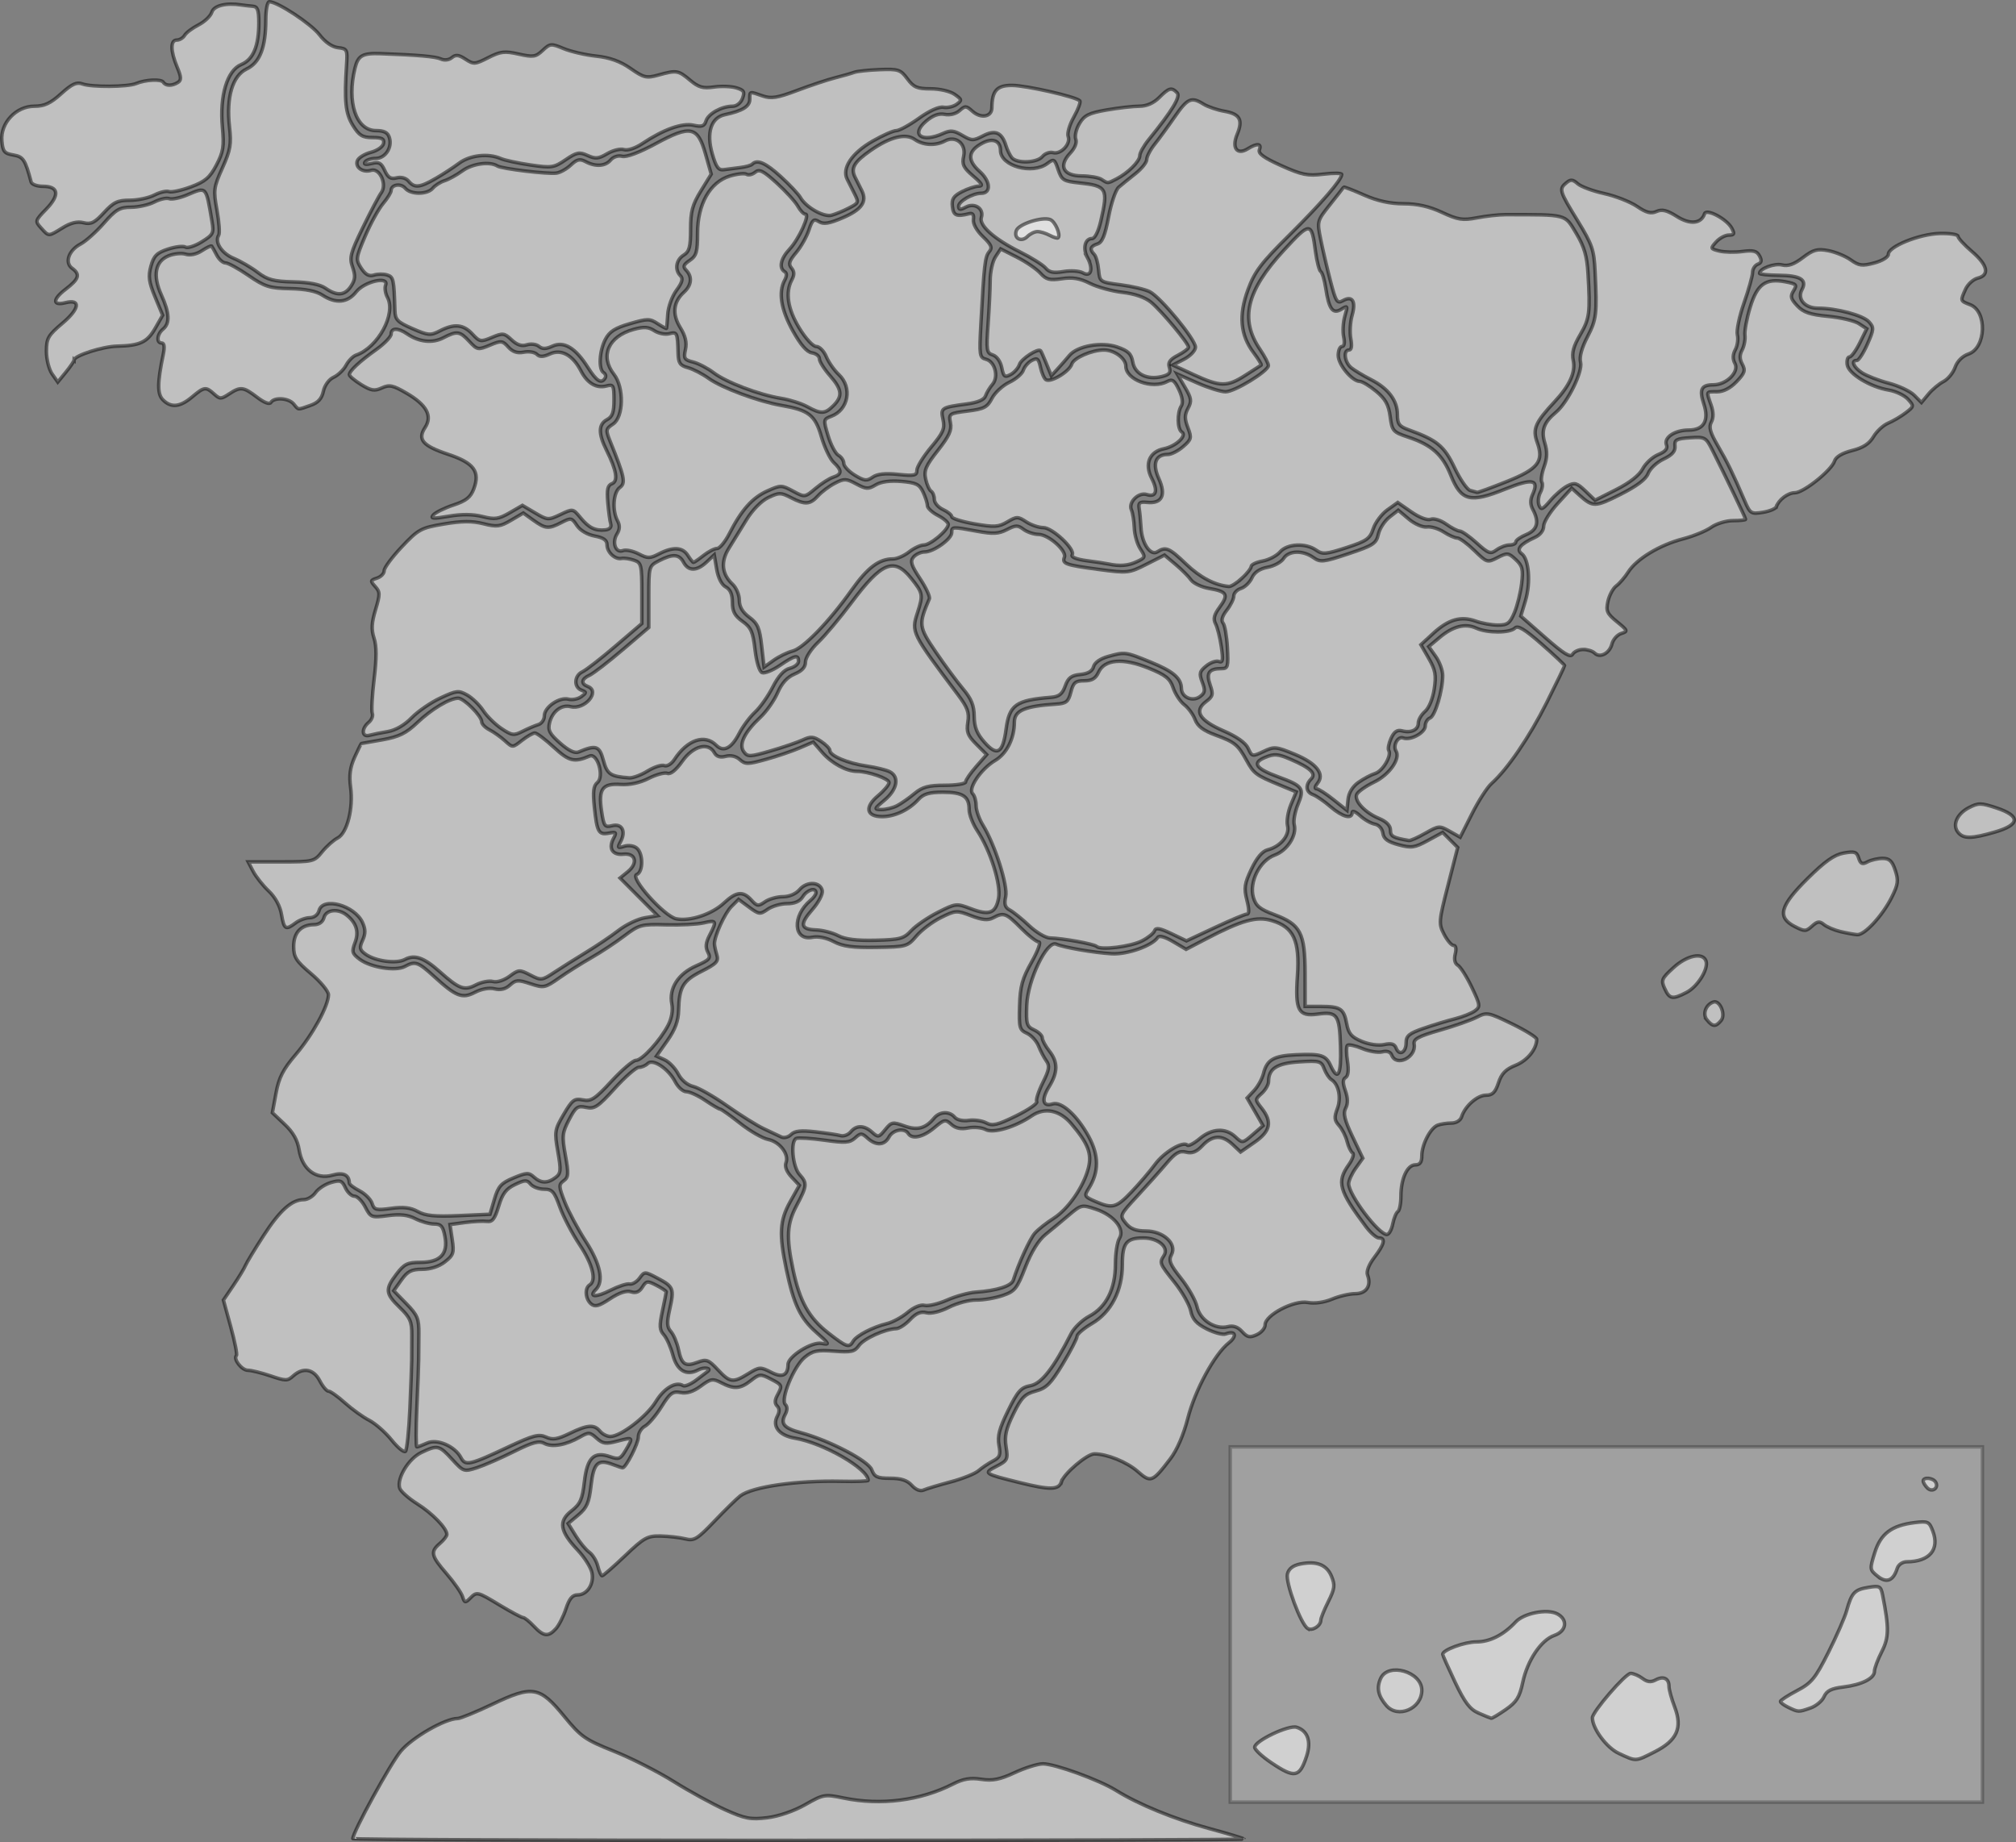 <?xml version="1.0" encoding="UTF-8" standalone="no"?>
<!-- Created with Inkscape (http://www.inkscape.org/) -->
<svg
    xmlns:inkscape="http://www.inkscape.org/namespaces/inkscape"
    xmlns:rdf="http://www.w3.org/1999/02/22-rdf-syntax-ns#"
    xmlns="http://www.w3.org/2000/svg"
    xmlns:cc="http://creativecommons.org/ns#"
    xmlns:dc="http://purl.org/dc/elements/1.1/"
    xmlns:sodipodi="http://sodipodi.sourceforge.net/DTD/sodipodi-0.dtd"
    xmlns:svg="http://www.w3.org/2000/svg"
    xmlns:ns1="http://sozi.baierouge.fr"
    xmlns:xlink="http://www.w3.org/1999/xlink"
    id="svg1"
    sodipodi:docname="spain_provinces_sherrera_01.svg"
    inkscape:export-ydpi="72.000000"
    inkscape:export-filename="C:\DOCUME~1\sherrera\MISDOC~1\MISCEL~1\provincias.png"
    viewBox="0 0 780.78 713.38"
    sodipodi:version="0.32"
    inkscape:export-xdpi="72.000000"
    version="1.0"
    inkscape:output_extension="org.inkscape.output.svg.inkscape"
    inkscape:version="0.46"
    sodipodi:docbase="C:\DOCUME~1\sherrera\MISDOC~1\MISCEL~1\MapMaker"
  >
  <rect x="0" y="0" width="780.78" height="713.38" fill="#808080" stroke="none"/>
  <sodipodi:namedview
      id="base"
      bordercolor="#666666"
      inkscape:pageshadow="2"
      inkscape:window-width="1024"
      pagecolor="#ffffff"
      inkscape:zoom="0.90588235"
      inkscape:window-x="-4"
      showgrid="false"
      borderopacity="1.0"
      inkscape:current-layer="svg1"
      inkscape:cx="421.00000"
      inkscape:cy="297.50000"
      inkscape:window-y="-4"
      inkscape:window-height="721"
      inkscape:pageopacity="0.0"
  />
  <path
      id="Marco"
      style="opacity:0.25;stroke:#000000;stroke-width:1.361;fill:#ffffff"
      d="m476.48 629.09v-68.77h145.64 145.64v68.77 68.78h-145.64-145.64v-68.78z"
  />
  <path
      id="Santa Cruz de Tenerife"
      style="opacity:.5;stroke:#000000;stroke-width:1.361;fill:#ffffff"
      d="m492.35 682.61c-3.51-2.36-6.39-5.04-6.41-5.96-0.03-2.45 13.13-8.74 16.25-7.75 4.29 1.36 5.7 5.47 3.85 11.17-2.72 8.32-4.6 8.67-13.69 2.54zm80.29-19.21c-3.38-1.48-5.35-4.08-9.11-11.99-2.63-5.56-4.79-10.41-4.79-10.78 0-1.69 8.45-4.79 13.08-4.8 5.22-0.01 10.52-2.71 15.2-7.73 3.19-3.42 12.26-5.17 16.12-3.11 4.17 2.24 3.57 6.67-1.13 8.31-5.17 1.8-10.44 9.63-12.28 18.26-1.23 5.72-2.39 7.57-6.54 10.45-2.77 1.92-5.31 3.45-5.64 3.38-0.33-0.06-2.54-0.95-4.91-1.99zm-35.74-2.95c-3.18-3.71-3.83-6.84-2.18-10.47 2.89-6.35 15.93-2.62 15.93 4.56 0 7.17-9.25 11.14-13.75 5.91zm-30.45-29.82c-2.65-1.64-8.66-17.84-7.83-21.12 0.5-2.01 2.13-3.27 4.94-3.84 6.35-1.26 10.26 0.27 12.11 4.74 1.44 3.48 1.27 4.79-1.23 9.81-1.6 3.19-2.9 6.42-2.9 7.17 0 2.22-3.32 4.33-5.09 3.24z"
  />
  <path
      id="Las Palmas"
      style="opacity:.5;stroke:#000000;stroke-width:1.361;fill:#ffffff"
      d="m626.96 679.01c-4.73-2.2-10.23-9.62-10.23-13.79 0-2.31 12.86-17.22 14.83-17.19 1.11 0.02 3.17 0.9 4.57 1.96 1.85 1.39 3.24 1.55 5.08 0.57 3.03-1.62 5.18-0.58 5.18 2.51 0 1.22 0.99 4.82 2.2 7.98 3.09 8.09 0.92 12.95-7.74 17.34-7.55 3.83-7.05 3.81-13.89 0.62zm65.62-17.85c-1.67-0.8-3.03-1.82-3.03-2.27 0-0.44 2.89-2.32 6.41-4.17 5.65-2.98 7.07-4.72 12.16-14.82 3.17-6.29 6.36-13.58 7.08-16.18 1.92-6.93 3.04-8.12 8.37-8.99 4.45-0.72 4.86-0.5 5.57 3.09 2.51 12.7 2.45 16.31-0.36 21.82-1.55 3.04-2.82 6.44-2.82 7.56 0 2.77-4.87 5.22-12.14 6.11-4.58 0.55-6.39 1.47-7.39 3.74-0.72 1.66-3.09 3.63-5.26 4.38-4.63 1.62-4.67 1.62-8.59-0.27zm34.61-50.76c-3.08-2.5-3.11-2.71-1.13-9.08 2.3-7.4 6.53-10.59 15.51-11.69 5.1-0.62 5.6-0.39 7 3.32 2.68 7.11-1.29 11.8-10.05 11.85-1.7 0.01-3.29 1.11-3.76 2.6-1.51 4.77-4.1 5.8-7.57 3zm19.27-34.17c-0.89-0.89-1.62-2.1-1.62-2.7 0-1.6 3.74-1.3 4.79 0.39 1.39 2.25-1.29 4.2-3.17 2.31z"
  />
  <path
      id="Islas Baleares"
      style="opacity:.5;stroke:#000000;stroke-width:1.361;fill:#ffffff"
      d="m661.13 395.01c-1.86-2.24-0.54-5.97 2.46-6.97 2.5-0.83 4.86 4.89 2.96 7.17-2.06 2.49-3.22 2.44-5.42-0.2zm-16.4-12.17c-1.47-3.24-1.2-3.9 3.38-8.09 5.21-4.77 11.28-6.06 12.58-2.67 1.15 2.98-3.15 9.98-7.51 12.23-5.42 2.81-6.59 2.6-8.45-1.47zm68.09-22.07c-2.41-0.57-5.3-1.81-6.43-2.74-1.69-1.4-2.52-1.29-4.61 0.6-2.36 2.13-2.86 2.14-6.72 0.15-6.89-3.56-5.72-7.92 4.96-18.52 6.73-6.67 10.36-9.24 14.01-9.9 4.23-0.76 5.05-0.49 5.82 1.93 0.72 2.27 1.39 2.56 3.41 1.48 1.39-0.75 4.03-1.35 5.88-1.35 2.62 0 3.68 1 4.88 4.63 1.31 3.97 1.11 5.45-1.39 10.45-3.57 7.12-10.51 14.63-13.34 14.45-1.15-0.08-4.07-0.61-6.47-1.18zm45.56-38.4c-2.37-2.85-0.47-7.2 4.17-9.6 3.66-1.89 4.65-1.88 10.69 0.12 9.36 3.11 9.13 6.48-0.63 9.32-9.04 2.63-12.16 2.66-14.23 0.16z"
  />
  <path
      id="Ceuta y Melilla"
      style="opacity:.5;stroke:#000000;stroke-width:1.361;fill:#ffffff"
      d="m481.76 712.16c-0.31-0.31-6.46-2.16-13.66-4.11-13.38-3.64-27.21-9.31-35.95-14.75-6.48-4.03-23.67-10.27-28.23-10.25-2 0.01-6.92 1.54-10.95 3.42-5.73 2.67-8.53 3.22-12.96 2.56-4.24-0.64-6.96-0.17-10.97 1.87-12.53 6.4-27.93 8.36-42.28 5.4-7.38-1.53-7.85-1.45-14.92 2.57-4.38 2.49-10.27 4.51-14.71 5.05-6.45 0.78-8.58 0.38-16.26-3.07-4.86-2.19-13.8-7.09-19.87-10.89-6.06-3.8-16.52-9.11-23.24-11.8-11.19-4.48-12.8-5.61-19.24-13.48-9.53-11.65-12.22-12.11-27.72-4.74-6.44 3.06-12.54 5.56-13.55 5.56-4.83 0-17.59 7.33-22.05 12.67-3.94 4.71-18.55 31.36-18.55 33.83 0 0.39 77.78 0.7 172.84 0.7s172.58-0.24 172.27-0.54z"
  />
  <path
      id="Cadiz"
      style="opacity:.5;stroke:#000000;stroke-width:1.361;fill:#ffffff"
      d="m215.27 630.74c1.19-1.31 2.95-4.8 3.92-7.75 1.27-3.87 2.5-5.36 4.45-5.36 3.75 0 6.5-4.19 5.62-8.58-0.4-2.01-2.89-5.95-5.54-8.76-6.93-7.35-7.54-11.17-2.43-15.17 3.47-2.72 4.24-4.45 5.04-11.33 1.09-9.37 3.67-11.87 10-9.67 3.32 1.16 3.99 0.89 5.97-2.47 3.03-5.13 2.97-5.2-3.1-3.58-4.59 1.23-5.73 1.07-8.15-1.12-2.6-2.35-3.08-2.38-6.46-0.44-5.4 3.1-10.78 4.06-13.77 2.46-2.1-1.12-4.5-0.48-11.77 3.15-5.02 2.52-11.46 5.32-14.3 6.25-5.07 1.64-5.26 1.58-9.62-3.19-5.08-5.54-5.67-5.67-11.97-2.67-4.92 2.35-9.57 10.02-8.36 13.8 0.39 1.22 3.45 3.94 6.79 6.05 5.91 3.72 11.47 9.48 11.47 11.87 0 0.65-1.21 2.22-2.7 3.49-3.77 3.22-3.43 4.74 2.6 11.7 2.91 3.37 5.68 7.35 6.16 8.85 0.77 2.44 1.09 2.52 2.9 0.71 2.71-2.71 2.71-2.7 11.67 2.7 4.31 2.59 8.3 4.72 8.87 4.72 0.58 0 2.47 1.51 4.21 3.37 3.76 3.99 5.58 4.2 8.5 0.97z"
  />
  <path
      id="Malaga"
      style="opacity:.5;stroke:#000000;stroke-width:1.361;fill:#ffffff"
      d="m242.08 602.46c7.35-7.01 8.67-7.74 13.78-7.63 3.12 0.07 7.4 0.56 9.52 1.09 3.46 0.87 4.63 0.16 11.4-6.93 4.14-4.34 8.61-8.71 9.92-9.71 4.69-3.55 21.86-6.03 39.08-5.65 5.75 0.13 10.45-0.03 10.45-0.36 0-4.49-17.32-14.46-28.37-16.33-6.12-1.03-8.93-4.57-6.8-8.55 0.89-1.67 0.87-2.96-0.08-3.9-0.98-0.98-0.96-2.25 0.07-4.17 2.04-3.81 1.98-3.94-2.62-6.32-3.84-1.99-4.32-1.95-7.6 0.64-4.12 3.24-6.56 3.42-11.48 0.85-3.3-1.72-4-1.61-7.93 1.29-2.91 2.15-5.44 2.96-7.84 2.49-3.04-0.58-4.08 0.19-7.39 5.49-2.12 3.4-5 6.79-6.4 7.54-1.41 0.76-2.56 2.64-2.56 4.2 0 2.48-4.82 11.91-6.09 11.91-0.26 0-2.03-0.59-3.92-1.31-5.68-2.16-7.33-0.53-8.32 8.21-0.75 6.6-1.59 8.57-4.88 11.34l-3.98 3.34 2.92 4.72c1.6 2.6 3.98 5.48 5.28 6.4 1.31 0.93 2.79 3.36 3.29 5.4s1.25 3.7 1.67 3.7c0.41 0 4.4-3.48 8.88-7.75z"
  />
  <path
      id="Granada"
      style="opacity:.5;stroke:#000000;stroke-width:1.361;fill:#ffffff"
      d="m368.21 573.85c4.6-1.22 9.45-3.17 10.78-4.33s3.84-2.85 5.58-3.75c2.68-1.39 3.03-2.33 2.32-6.13-0.65-3.48 0.15-6.5 3.53-13.36 3.75-7.62 4.98-8.99 8.69-9.68 4.27-0.8 8.96-6.81 15.74-20.18 1.15-2.26 4.31-5.29 7.04-6.74 6.55-3.48 10.09-10.54 10.09-20.12 0-4.12 0.7-8.61 1.55-9.98 2.24-3.58-2.1-8.96-9.12-11.31-5.42-1.81-5.66-1.76-10.43 2.28-2.68 2.28-6.77 5.67-9.08 7.55-2.69 2.18-5.48 6.72-7.78 12.61-3.25 8.37-4.05 9.37-8.84 11-2.9 0.99-7.49 1.77-10.2 1.73s-7.47 1.23-10.58 2.81c-3.36 1.71-6.88 2.57-8.71 2.11-2.2-0.56-3.99 0.2-6.31 2.67-1.78 1.89-4.19 3.47-5.36 3.5-4.33 0.12-12.56 3.84-14.44 6.53-1.68 2.4-3.01 2.7-9.68 2.18-6.53-0.51-8.28-0.14-11.34 2.39-4.24 3.51-9.48 16.28-7.5 18.26 0.84 0.84 0.82 2.22-0.07 3.88-1.92 3.58-0.46 5.28 6 7.02 11 2.95 26.2 10.89 27.52 14.36 1.07 2.81 2.13 3.31 7.15 3.31 4.21 0 6.6 0.78 8.37 2.74 1.55 1.71 3.28 2.39 4.59 1.81 1.16-0.51 5.88-1.94 10.49-3.16z"
  />
  <path
      id="Almeria"
      style="opacity:.5;stroke:#000000;stroke-width:1.361;fill:#ffffff"
      d="m411.07 573.84c1.03-3.27 9.97-10.83 12.79-10.82 4.88 0.02 12.57 3.13 16.72 6.77 5.1 4.48 5.7 4.25 12.64-4.82 2.61-3.4 5.17-9.33 6.81-15.73 2.8-10.95 10.39-24.9 15.89-29.23 3.36-2.64 2.56-4.88-1.21-3.43-1.11 0.43-4.42-0.45-7.36-1.95-4.02-2.05-5.55-3.78-6.19-6.97-0.47-2.34-3.28-7.3-6.25-11.03-5.89-7.4-5.94-7.54-4.1-10.45 2-3.16-2.25-6.77-7.98-6.77-6.62 0-8.15 1.95-8.15 10.35 0 10-4.37 18.45-11.76 22.78-3.17 1.87-5.78 4.09-5.78 4.94s-2.49 5.67-5.54 10.72c-4.63 7.67-6.35 9.39-10.49 10.5-4.19 1.13-5.52 2.49-8.63 8.83-2.88 5.88-3.49 8.62-2.83 12.72 0.78 4.91 0.55 5.38-3.7 7.58-5.21 2.69-5 2.84 8.94 6.3 11.79 2.93 15.17 2.87 16.18-0.29z"
  />
  <path
      id="Sevilla"
      style="opacity:.5;stroke:#000000;stroke-width:1.361;fill:#ffffff"
      d="m197.03 560.26c9.43-4.43 11.67-5.02 14.4-3.77 2.6 1.19 4.38 0.92 9.15-1.39 7.01-3.4 9.55-3.58 11.82-0.85 0.92 1.11 2.71 2.02 3.98 2.02 4 0 14.09-7.72 17.59-13.46 3.2-5.24 7.78-7.95 10.56-6.24 0.69 0.44 3-0.53 5.13-2.14s4.12-3.12 4.43-3.35c1.68-1.27-1.4-1.78-3.6-0.61-4.62 2.48-8.27 0.37-9.89-5.7-0.82-3.07-2.4-6.6-3.51-7.85-1.68-1.89-1.78-3.45-0.55-9.17 0.81-3.8 1.48-7.16 1.48-7.47 0-0.32-1.7-1.46-3.79-2.53-3.47-1.8-3.92-1.74-5.45 0.71-1.16 1.86-2.5 2.41-4.39 1.8-1.8-0.57-4.58 0.36-8.14 2.71-4.29 2.84-5.79 3.25-7.32 1.98-2.22-1.84-2.56-6.11-0.58-7.34 2.76-1.7 1.2-7.98-3.87-15.57-2.87-4.3-6.33-10.9-7.68-14.66-2.13-5.92-2.96-6.85-6.08-6.85-1.99 0-4.34-0.88-5.23-1.95-1.41-1.7-2.2-1.68-6.05 0.16-3.43 1.63-4.84 3.5-6.3 8.35-1.49 4.97-2.43 6.18-4.57 5.91-1.48-0.19-5.31 0-8.5 0.43l-5.8 0.77 0.87 5.78c0.78 5.2 0.49 6.07-2.81 8.67-2.29 1.81-5.6 2.89-8.8 2.89-4.18 0-5.66 0.77-8.08 4.16l-2.95 4.15 4.89 5.01c4.33 4.43 4.89 5.8 4.83 11.7-0.03 3.67-0.07 8.19-0.08 10.05 0 1.85-0.32 10.19-0.7 18.54-0.37 8.34-0.37 15.17 0.01 15.17s2.16-0.67 3.94-1.48c3.88-1.77 10.73 1.16 13.11 5.6 1.78 3.34 3.26 3 18.53-4.18z"
  />
  <path
      id="Huelva"
      style="opacity:.5;stroke:#000000;stroke-width:1.361;fill:#ffffff"
      d="m158.75 545.49c0.37-8.53 0.69-17.03 0.7-18.88 0-1.86 0.02-6.15 0.04-9.54 0.03-5.29-0.64-6.82-4.66-10.72-5.6-5.43-5.76-7.08-1.25-12.99 2.96-3.88 4.25-4.51 9.23-4.51 7.69 0 10.78-3.24 9.51-9.98-0.75-4-1.49-4.86-4.2-4.86-1.8 0-5.08-0.93-7.28-2.06-2.86-1.48-5.88-1.82-10.61-1.19-6.38 0.84-6.68 0.73-8.78-3.33-1.19-2.31-3.08-4.2-4.19-4.2s-2.68-1.46-3.49-3.24c-1.29-2.82-1.99-3.08-5.54-2.06-2.24 0.64-4.94 2.4-6 3.9-1.05 1.51-3.11 2.74-4.58 2.74-4.62 0-9.24 4.13-15.58 13.94-3.385 5.22-6.543 10.45-7.024 11.6-0.48 1.16-2.592 4.64-4.692 7.74l-3.819 5.62 2.852 10.4c1.569 5.72 2.551 10.7 2.181 11.07-1.328 1.33 2.076 5.71 4.434 5.71 1.326 0 5.278 0.98 8.788 2.17 5.86 2 6.56 2 8.77 0 3.81-3.44 7.92-2.69 10.28 1.88 1.15 2.22 2.68 4.04 3.4 4.04s3.59 2.04 6.37 4.54c2.79 2.49 7.01 5.53 9.39 6.74 2.37 1.22 6.28 4.65 8.67 7.63s4.81 4.95 5.37 4.38 1.33-8.02 1.71-16.54z"
  />
  <path
      id="Cordoba"
      style="opacity:.5;stroke:#000000;stroke-width:1.361;fill:#ffffff"
      d="m289.82 531.93c4.25-2.62 4.69-2.65 8.77-0.55 4.4 2.28 6.55 1.29 6.61-3.02 0.04-3.11 9.21-8.86 12.99-8.13 3.27 0.62 3.11 0.29-2.01-4.23-6.27-5.53-8.76-10.78-11.66-24.55-2.85-13.57-2.55-18.82 1.53-26.11l3.53-6.32-3.03-3.22c-1.89-2.02-2.7-4.08-2.15-5.51 1.28-3.32-2.44-8.15-6.96-9.05-2.16-0.43-7.04-3.25-10.84-6.26-3.81-3.01-7.28-5.47-7.71-5.47s-3.02-1.51-5.75-3.37c-2.73-1.85-6.02-3.37-7.31-3.37s-3.24-1.73-4.34-3.85c-2.62-5.07-8.63-9.06-10.63-7.06-0.81 0.81-2.35 1.47-3.43 1.47s-5.29 3.67-9.35 8.16c-6.46 7.14-7.84 8.06-11.08 7.35-3.29-0.72-4.02-0.19-6.61 4.76-2.64 5.08-2.77 6.33-1.41 13.83 1.3 7.17 1.21 8.46-0.68 9.84-1.98 1.46-1.94 2.17 0.47 8.3 1.46 3.69 5.12 10.53 8.14 15.2 5.61 8.68 7.02 15.44 3.89 18.57-3 3-0.02 3.18 5.55 0.34 3.07-1.56 6.43-2.67 7.48-2.45 1.04 0.21 2.78-0.81 3.86-2.27 1.94-2.63 1.98-2.63 6.96 0 6.23 3.3 6.52 4.04 4.73 12.04-1.17 5.23-1.08 6.9 0.47 8.66 1.05 1.2 2.36 4.3 2.91 6.9 1.23 5.87 2.61 6.79 7.43 4.97 3.41-1.29 4.21-1 7.82 2.87 4.72 5.05 5.87 5.2 11.81 1.53z"
  />
  <path
      id="Jaen"
      style="opacity:.5;stroke:#000000;stroke-width:1.361;fill:#ffffff"
      d="m330.43 519.37c1.3-2.2 7.65-5.5 13.13-6.82 2.17-0.52 5.76-2.48 7.98-4.34 2.38-2.01 5.05-3.11 6.56-2.71 1.4 0.36 5.31-0.56 8.69-2.05 3.37-1.49 8.34-2.87 11.05-3.06 8.23-0.57 13.88-2.37 14.6-4.65 2.06-6.5 6.4-15.98 8.33-18.19 1.22-1.4 4.49-3.98 7.26-5.74 5.7-3.62 11.66-12.24 13.51-19.54 1.4-5.5-0.15-9.47-6.66-17.12-4.48-5.27-10.3-6.43-15.27-3.05-6.4 4.36-14.92 6.9-17.86 5.33-1.48-0.8-4.54-1.08-6.79-0.63-2.82 0.57-4.86 0.14-6.53-1.37-2.26-2.05-2.72-1.95-6.63 1.34-4.32 3.63-8.59 4.56-10.06 2.18-1.42-2.3-5.9-1.48-7.42 1.35-1.75 3.28-5.01 3.46-8.32 0.47-2.27-2.06-2.66-2.06-4.86-0.06-2.05 1.84-3.8 1.97-11.75 0.84-5.14-0.72-10.08-1.04-10.96-0.7-2.37 0.91-1.48 10.99 1.23 13.98 3.02 3.33 2.92 4.39-1.07 11.9-3.84 7.21-4.13 12.27-1.43 25.01 2.6 12.27 6.15 18.62 13.68 24.49 7.08 5.51 8.02 5.82 9.59 3.14z"
  />
  <path
      id="Murcia"
      style="opacity:.5;stroke:#000000;stroke-width:1.361;fill:#ffffff"
      d="m489.97 513.03c0-3.76 11.21-9.64 16.52-8.65 2.67 0.49 6.33-0.01 9.39-1.29 2.76-1.16 6.81-2.11 9.01-2.11 4.28 0 6.32-3.12 4.74-7.24-0.52-1.35 0.52-4.03 2.66-6.84 3.89-5.09 4.45-7.49 1.76-7.49-0.98 0-3.25-1.97-5.05-4.39-10.46-13.99-11.38-17.32-6.65-23.97 1.5-2.1 2.18-4.16 1.5-4.57-0.67-0.42-1.64-2.43-2.15-4.48s-1.91-4.81-3.12-6.15c-1.8-2.01-1.92-3.14-0.64-6.52 1.6-4.24 0.5-9.51-2.35-11.28-0.84-0.52-2.07-2.38-2.74-4.15-1.14-3-1.79-3.18-9.61-2.7-8.63 0.53-11.93 2.62-11.93 7.57 0 1.23-1.19 3.32-2.65 4.64-2.65 2.39-2.65 2.42 0 5.78 4.15 5.28 3.39 8.89-2.77 13.16l-5.43 3.76-3.09-2.91c-4.05-3.81-7.79-3.67-11.65 0.44-2.3 2.45-4.01 3.13-6.35 2.54-2.56-0.64-4.09 0.23-7.55 4.3-2.38 2.81-7.47 8.49-11.3 12.63-6.9 7.47-6.94 7.56-4.5 10.57 1.79 2.21 3.89 3.03 7.74 3.03 6.8 0 12.19 4.97 9.94 9.17-1.2 2.24-0.57 3.78 3.76 9.23 2.86 3.6 5.62 8.53 6.15 10.95 1.11 5.1 7.02 8.91 11.91 7.69 2.11-0.53 3.88 0.08 5.53 1.9 2.02 2.23 2.98 2.44 5.67 1.21 1.79-0.81 3.25-2.53 3.25-3.83z"
  />
  <path
      id="Alicante"
      style="opacity:.5;stroke:#000000;stroke-width:1.361;fill:#ffffff"
      d="m539.39 473.99c0.45-2.25 1.35-4.4 1.99-4.8 0.65-0.4 1.18-3.09 1.18-5.98 0-6.79 2.47-12.12 5.61-12.12 1.76 0 2.48-1 2.48-3.44 0-4.4 3.31-10.82 6.13-11.91 1.2-0.46 3.61-0.83 5.35-0.83 1.88 0 3.49-1 3.95-2.46 1.32-4.14 6.08-8.33 9.46-8.33 2.49 0 3.58-1.09 4.8-4.78 1.19-3.63 2.8-5.27 6.66-6.82 4.53-1.81 8.15-6.28 8.15-10.06 0-0.72-4.31-3.4-9.58-5.97-9.18-4.46-9.76-4.57-13.61-2.58-2.21 1.15-8.67 3.42-14.35 5.05-8.38 2.41-10.25 3.43-9.91 5.4 0.88 5.09-6.91 8.9-8.7 4.26-0.49-1.29-1.82-1.75-3.68-1.28-1.6 0.4-5.1-0.19-7.78-1.31s-5.24-1.66-5.7-1.2c-0.45 0.45-0.44 3.22 0.03 6.15 0.55 3.43 0.29 5.66-0.71 6.29-1.15 0.71-1.18 2.05-0.1 5.16 1 2.86 1.03 5 0.1 6.74-1.04 1.96-0.43 4.49 2.64 10.95l4.01 8.41-2.74 3.85c-1.51 2.11-2.74 4.83-2.74 6.02 0 4.3 11.57 19.66 14.8 19.66 0.8 0 1.82-1.83 2.26-4.07z"
  />
  <path
      id="Badajoz"
      style="opacity:.5;stroke:#000000;stroke-width:1.361;fill:#ffffff"
      d="m191.49 464.36c1.47-4.98 2.58-6.21 7.39-8.21 5.04-2.1 5.91-2.14 7.9-0.34 2.71 2.46 5.3 2.51 8.39 0.17 2.06-1.57 2.16-2.74 0.89-9.96-1.37-7.79-1.26-8.5 2.26-14.5 3.28-5.6 4.11-6.23 7.4-5.57 3.2 0.64 4.72-0.35 11.13-7.29 4.08-4.41 8.33-8.03 9.43-8.03 2.38 0 9.42-7.7 12.52-13.69 1.34-2.59 1.87-5.74 1.39-8.17-1.2-5.98 2.41-11.64 9.4-14.73 5.24-2.32 5.81-2.97 4.58-5.27-1.03-1.93-0.86-3.66 0.66-6.61 2.87-5.53 2.67-5.95-2.31-4.77-2.42 0.56-8.95 0.9-14.53 0.75-9.64-0.27-10.43-0.05-16.18 4.3-3.32 2.52-9.08 6.32-12.78 8.43-3.71 2.12-9.32 5.65-12.47 7.86-5.47 3.85-5.95 3.95-11.12 2.24-4.78-1.58-5.69-1.52-7.94 0.52-1.7 1.54-3.67 2.02-5.93 1.45-2.03-0.51-5.07 0.02-7.59 1.33-5 2.59-7.31 1.69-15.95-6.19-6.13-5.6-7.21-5.97-11.29-3.78-3.55 1.89-13.27 0.33-17.42-2.8-2.96-2.23-3.16-2.93-1.83-6.46 1.6-4.23 0.55-7.65-3.29-10.71-3.27-2.61-7.92-2.07-8.73 1.01-0.45 1.71-1.86 2.72-3.86 2.74-5.07 0.07-7.88 3.09-7.88 8.46 0 4.13 0.96 5.64 6.74 10.51 3.71 3.13 6.74 6.81 6.74 8.18 0 4.26-6.17 15.54-12.68 23.16-4.9 5.74-6.52 8.9-7.63 14.9l-1.41 7.62 4.74 4.47c3.31 3.12 5 6.12 5.62 9.94 1.2 7.51 6.55 11.58 12.85 9.77 4.24-1.21 6.51-0.16 6.58 3.04 0.01 0.54 1.8 1.9 3.97 3.02 2.18 1.13 4.36 3.32 4.85 4.87 0.8 2.52 1.57 2.72 7.38 1.93 4.74-0.66 7.53-0.32 10.33 1.23 2.94 1.63 6.64 2 15.89 1.58l12.06-0.54 1.73-5.86z"
  />
  <path
      id="Albacete"
      style="opacity:.5;stroke:#000000;stroke-width:1.361;fill:#ffffff"
      d="m438.24 461.54c3.01-3.15 7.1-7.94 9.1-10.65 3.5-4.75 10.84-9.11 12.51-7.44 0.45 0.45 2.6-0.68 4.78-2.51 4.75-4 9.99-4.28 13.79-0.74 2.75 2.57 2.82 2.56 6.76-0.84l3.98-3.44-3.08-5.36-3.09-5.35 2.72-2.91c1.49-1.59 3.11-4.55 3.61-6.55 1.33-5.37 3.98-6.9 12.53-7.28 9.82-0.44 11.64 0.13 13.5 4.21 2.83 6.21 4.16 3.59 3.81-7.53-0.38-12.23-1.25-13.45-8.86-12.43-7.48 1-8.74-1.39-7.82-14.82 0.94-13.65-1.46-18.87-9.87-21.38-5.91-1.77-11.7-0.16-25.7 7.17l-7.55 3.94-5.05-2.98c-3.17-1.87-5.39-2.47-5.94-1.61-2.04 3.18-11.83 6.66-17.74 6.31-6.96-0.41-18.59-2.42-21.59-3.72-3.58-1.56-11.03 13.92-11.39 23.67-0.27 7.33 0 8.24 2.85 9.54 1.74 0.79 3.16 2.17 3.16 3.06 0 0.9 1.21 3.17 2.7 5.06 3.44 4.37 3.41 8.26-0.1 13.94-3.04 4.92-2.43 7.82 1.41 6.6 3.41-1.08 9.52 4.45 13.99 12.66 4 7.35 4 13.69 0 20.07-1.83 2.91-1.69 3.18 2.51 5.01 6.69 2.9 8.12 2.53 14.07-3.7z"
  />
  <path
      id="Ciudad Real"
      style="opacity:.5;stroke:#000000;stroke-width:1.361;fill:#ffffff"
      d="m315.84 438.31c4.17 0.48 8.56 1.13 9.75 1.46 1.19 0.32 2.94-0.33 3.88-1.46 2.21-2.67 5.26-2.61 8.31 0.15 2.28 2.06 2.62 1.99 5.03-0.99 2.42-2.99 2.92-3.09 7.4-1.46 5.08 1.83 8.22 1 11.58-3.05 2.14-2.57 5.96-2.72 7.97-0.31 0.86 1.04 3.14 1.55 5.4 1.22 2.15-0.31 5.22 0.12 6.8 0.97 2.41 1.29 4.33 0.84 11.6-2.74 4.78-2.35 8.37-4.82 7.96-5.47-0.4-0.65 0.65-3.95 2.33-7.33 2.5-5 2.76-6.55 1.42-8.41-0.91-1.25-2.28-3.87-3.05-5.8-0.76-1.94-2.8-4.17-4.51-4.95-2.87-1.3-3.1-2.17-2.84-10.63 0.23-7.59 1.06-10.59 4.67-16.97 2.45-4.35 3.68-7.76 2.79-7.76-0.87 0-3.98-2.42-6.92-5.39-5.75-5.81-6.69-6.15-10.79-3.96-2.01 1.07-4.14 0.87-8.5-0.79-5.61-2.15-6.04-2.12-11.73 0.7-3.25 1.62-7.51 4.83-9.46 7.14-3.46 4.08-3.9 4.2-15.51 4.39-9.18 0.15-13.01-0.36-16.52-2.22-2.8-1.49-6.01-2.13-8.3-1.68-7.39 1.48-7.88-8.34-0.71-14.3 1.17-0.96 2.12-2.28 2.12-2.93 0-2.21-3.39-1.2-5.09 1.51-1.12 1.81-3.14 2.7-6.09 2.7-2.42 0-5.81 0.98-7.53 2.18-2.93 2.06-3.36 2.01-7.19-0.82l-4.07-3.01-2.76 2.76c-2.57 2.57-6.58 11.34-6.58 14.4 0 0.74 0.41 2.67 0.91 4.29 0.77 2.52-0.07 3.44-5.87 6.38-7.3 3.69-8.71 6.1-8.93 15.22-0.1 4.03-1.36 7.41-4.35 11.65l-4.21 5.98 3.17 1.44c1.74 0.79 4.09 3.24 5.23 5.44 1.24 2.4 3.55 4.33 5.8 4.86 2.05 0.47 7.98 3.86 13.17 7.51 5.19 3.66 11.56 7.64 14.16 8.85 2.59 1.21 5.61 2.64 6.71 3.17 1.12 0.55 2.81 0.16 3.88-0.91 1.4-1.4 3.85-1.67 9.47-1.03z"
  />
  <path
      id="Valencia"
      style="opacity:.5;stroke:#000000;stroke-width:1.361;fill:#ffffff"
      d="m544.58 403.79c0-2.66 1.18-3.63 6.74-5.56 3.71-1.28 9.19-2.95 12.18-3.7 2.99-0.76 6.47-2.14 7.74-3.09 2.14-1.59 2.05-2.23-1.24-9.13-1.95-4.08-4.37-7.9-5.39-8.5-1.17-0.69-1.54-2.27-1.01-4.38 0.5-1.98 0.24-3.3-0.63-3.3-0.81 0-2.47-1.94-3.7-4.32-2.13-4.13-2.07-4.95 1.53-18.97l3.75-14.65-2.91-2.91-2.91-2.91-5.75 3.14c-5.11 2.79-6.37 2.97-11.37 1.62-4.19-1.13-5.72-2.27-6.04-4.5-0.25-1.73-1.57-3.2-3.13-3.48-1.48-0.27-4.06-1.75-5.73-3.28-1.67-1.54-3.03-2.09-3.03-1.22 0 2.74-3.78 1.73-8.38-2.23-2.44-2.1-5.49-4.21-6.79-4.68-2.74-1-3.07-3.74-0.73-6.08 2.09-2.09-0.18-4.26-7.99-7.62-4.85-2.09-6.29-2.19-9.8-0.74-5.19 2.15-3.72 4.33 5.14 7.57 9.45 3.47 10.15 4.45 7.58 10.6-1.19 2.85-1.85 6.39-1.46 7.87 1.09 4.15-2.68 10.02-7.56 11.8-5.79 2.11-9.98 10.41-8.27 16.37 0.95 3.31 2.5 4.59 8.13 6.68 10.15 3.79 11.87 7.08 11.9 22.73l0.02 12.81 6.07 0.01c7.66 0.02 8.93 0.87 10.03 6.73 0.71 3.82 1.84 5.14 5.82 6.8 2.86 1.2 6.52 1.71 8.7 1.23 2.77-0.6 4-0.24 4.61 1.36 1.21 3.16 3.88 1.73 3.88-2.07z"
  />
  <path
      id="Caceres"
      style="opacity:.5;stroke:#000000;stroke-width:1.361;fill:#ffffff"
      d="m190.92 380.09c1.56 0.41 4.27-0.45 6.41-2.03 3.53-2.61 3.9-2.63 8.04-0.49 4.2 2.17 4.51 2.13 9.28-1.02 2.72-1.79 8.27-5.29 12.35-7.78 4.08-2.48 9.77-6.32 12.63-8.53 2.87-2.21 7.42-4.39 10.12-4.83l4.9-0.81-7.26-7.29-7.26-7.29 2.98-2.42c4.11-3.33 3.13-7.32-1.68-6.81-4.25 0.45-5.9-2.23-3.8-6.16 1.22-2.28 1-2.53-1.76-2-4.02 0.77-4.66-0.36-5.67-10.03-0.63-6.07-0.36-8.28 1.16-9.55 2.76-2.29 0.04-11.56-3.01-10.26-5.95 2.54-7.95 2.05-13.86-3.39-3.3-3.04-6.6-5.53-7.35-5.53-0.74 0-2.98 1.29-4.98 2.86-3.63 2.86-3.64 2.86-6.59 0.17-1.63-1.48-4.32-3.4-5.99-4.26s-3.03-2.26-3.03-3.13c0-2.21-6.88-9.12-9.09-9.12-3.28 0-10.35 4.22-15.86 9.48-4.29 4.09-7.04 5.44-13.4 6.6-4.4 0.79-8.1 1.45-8.22 1.45s-1.31 2.41-2.64 5.35c-1.76 3.92-2.18 7.04-1.56 11.58 1.12 8.19-1.33 17.79-5.03 19.69-1.58 0.81-4.27 3.22-6 5.35-3.05 3.78-3.46 3.88-15.88 3.88h-12.744l1.937 3.71c1.065 2.03 3.767 5.45 6.017 7.58 2.55 2.42 4.4 5.82 4.95 9.1 0.98 5.77 1.61 6.15 5.45 3.25 1.44-1.09 3.91-2 5.49-2.02 1.72-0.03 3.16-1.13 3.59-2.74 1.42-5.46 13.8-2.06 16.85 4.61 1.19 2.63 1.2 4.31 0.03 6.87-1.31 2.88-1.15 3.69 1.04 5.31 3.73 2.77 12 3.91 15.35 2.11 3.72-1.99 7.32-0.74 13.35 4.62 7.68 6.85 9.62 7.56 14.12 5.24 2.15-1.12 5.13-1.71 6.62-1.32z"
  />
  <path
      id="Cuenca"
      style="opacity:.5;stroke:#000000;stroke-width:1.361;fill:#ffffff"
      d="m442.35 364.32c2.32-1.2 4.48-2.95 4.8-3.89 0.44-1.29 2.04-1.02 6.47 1.1l5.88 2.82 11.05-5.18c6.08-2.85 11.65-5.18 12.39-5.18 0.89 0 0.88-1.84-0.03-5.42-1.19-4.66-0.94-6.36 1.77-12.06 2.08-4.37 4.22-6.91 6.28-7.42 4.95-1.25 8.61-5.67 7.69-9.31-0.43-1.74 0.15-5.4 1.29-8.14l2.08-4.98-6.36-2.63c-9.25-3.81-10.05-4.41-12.84-9.48-3.39-6.18-4.58-7.15-12.16-9.93-4.63-1.7-6.87-3.41-7.82-5.95-0.73-1.96-2.61-4.55-4.17-5.75-1.57-1.21-3.51-4.16-4.32-6.56-1.21-3.59-2.88-4.93-9.56-7.64-9.93-4.02-17.04-3.42-19.35 1.64-1.1 2.41-2.56 3.28-5.53 3.28-3.42 0-4.21 0.67-5.17 4.37-0.97 3.77-1.77 4.41-5.77 4.66-12.13 0.78-16.09 2.5-16.11 6.98-0.02 6.33-2.96 12.21-7.43 14.84-5.49 3.25-10.68 10.91-8.71 12.88 0.73 0.72 1.32 2.79 1.32 4.59 0 1.81 1.17 5.19 2.61 7.51 4.67 7.56 9.78 23.57 8.85 27.76-0.64 2.95-0.26 4.2 1.62 5.2 1.35 0.72 4.7 3.43 7.45 6.02 2.74 2.59 6.37 4.74 8.07 4.78 4.92 0.11 17.13 2.33 18.08 3.28 1.53 1.53 13.26 0.07 17.63-2.19z"
  />
  <path
      id="Toledo"
      style="opacity:.5;stroke:#000000;stroke-width:1.361;fill:#ffffff"
      d="m352.91 360.38c1.78-1.91 6.42-5.1 10.31-7.07 6.92-3.51 7.22-3.54 12.77-1.42 7.16 2.74 9.64 1.79 10.75-4.08 0.99-5.31-3.17-18.48-8.28-26.16-1.71-2.58-3.12-6.25-3.12-8.15 0-5.11-2.42-6.7-10.17-6.7-5.34 0-7.53 0.65-9.51 2.83-3.61 4-9.15 6.61-14.01 6.61-6.16 0-6.89-3.68-1.61-8.09 2.36-1.97 4.28-4.26 4.28-5.1 0-1.51-8.03-4.32-12.41-4.34-4.09-0.01-9.75-3.08-13.4-7.26l-3.55-4.08-5.21 2.25c-2.86 1.24-8.74 3.24-13.06 4.44-7.1 1.99-8.07 1.99-10.16 0.1-1.44-1.3-3.51-1.78-5.47-1.27-2.16 0.56-3.55 0.12-4.4-1.4-2.35-4.2-8.18-2.65-12.39 3.28-2.44 3.46-4.57 5.18-5.8 4.71-1.08-0.41-4.35 0.47-7.27 1.96-3.36 1.71-7.34 2.58-10.86 2.35-7.08-0.47-8.64 1.73-7.36 10.32 0.88 5.86 1.24 6.35 4.1 5.63 3.79-0.95 5.44 2.14 3.29 6.16-1.3 2.42-1.14 2.62 1.42 1.81 1.61-0.51 3.73-0.2 4.83 0.72 2.56 2.12 2.54 9.24-0.03 10.23-2.84 1.09 10.67 16.21 15.33 17.15 5.24 1.06 13.76-1.76 18.41-6.08 4.85-4.51 7.41-4.79 10.69-1.17 2.16 2.39 2.68 2.45 5.23 0.67 1.55-1.09 4.68-1.98 6.94-1.98 2.5 0 5.07-1.1 6.51-2.78 2.82-3.3 8.09-3.02 8.76 0.46 0.25 1.32-1.45 4.56-3.77 7.21-5.08 5.79-4.73 7.76 1.41 7.98 2.54 0.09 6.38 1.09 8.52 2.21 2.67 1.41 7.2 1.97 14.48 1.79 9.48-0.23 10.92-0.62 13.81-3.74z"
  />
  <path
      id="Castellon"
      style="opacity:.5;stroke:#000000;stroke-width:1.361;fill:#ffffff"
      d="m552.06 322.64c5.13-2.92 5.47-2.95 9.38-0.73l4.07 2.3 4.56-9.04c2.5-4.98 5.91-10.26 7.57-11.75 6.2-5.56 14.67-17.97 21.38-31.32 3.8-7.59 6.92-14.04 6.92-14.34 0-0.29-3.98-4.03-8.85-8.3-6.62-5.81-9.24-7.38-10.38-6.23-1.97 1.97-10.68 1.98-15 0.01-4.27-1.94-8.99-0.73-14.22 3.67l-4.15 3.49 2.7 3.8c1.48 2.08 2.7 5.4 2.7 7.37 0 5.86-2.94 15.74-4.91 16.49-1.01 0.39-1.83 1.76-1.83 3.04 0 2.64-5.74 5.77-8.58 4.68-2.03-0.78-4.06 2.93-2.76 5.04 1.83 2.95-2.55 9.19-8.47 12.05-3.32 1.61-6.36 3.78-6.76 4.82-0.97 2.52 3.2 6.98 8.67 9.26 2.88 1.2 4.41 2.77 4.41 4.52 0 2.42 0.98 2.97 7.15 4.02 0.6 0.1 3.48-1.18 6.4-2.85z"
  />
  <path
      id="Madrid"
      style="opacity:.5;stroke:#000000;stroke-width:1.361;fill:#ffffff"
      d="m347.45 311.99c1.62-0.85 4.66-2.98 6.75-4.72 3.06-2.54 5.4-3.17 11.8-3.17 4.4 0 7.99-0.59 7.99-1.3 0-0.72 1.83-3.39 4.07-5.94l4.07-4.64-4.01-4.01c-3.33-3.33-3.89-4.79-3.28-8.56 0.59-3.7-0.11-5.65-3.77-10.52-18.04-24.01-18.19-24.31-15.76-31.78 2.28-7.06 2.18-7.62-2.38-13.34-6.63-8.31-11.41-6.38-23.12 9.29-4.43 5.93-10.26 12.88-12.95 15.44-2.72 2.57-4.9 5.96-4.9 7.59 0 2.02-1.31 3.48-4.19 4.68-2.83 1.17-4.97 3.52-6.59 7.24-1.32 3.03-4.34 7.33-6.72 9.55-6.17 5.79-8.44 10.52-6.38 13.32 1.5 2.04 2.3 2.01 10.39-0.34 4.83-1.4 10.41-3.31 12.42-4.24 3.09-1.44 4.19-1.35 7.08 0.54 1.89 1.24 3.43 2.82 3.43 3.53 0 2.05 6.85 4.96 14.16 6.03 3.71 0.54 7.8 1.55 9.1 2.25 3.74 1.99 2.84 6.85-2.01 10.9-4.17 3.49-4.23 3.68-1.27 3.71 1.72 0.02 4.45-0.66 6.07-1.51z"
  />
  <path
      id="Teruel"
      style="opacity:.5;stroke:#000000;stroke-width:1.361;fill:#ffffff"
      d="m526.12 302.96c2-1.4 4.9-2.95 6.46-3.43 2.94-0.91 6.49-6.92 5.26-8.92-0.39-0.63 0.02-2.75 0.91-4.7 1.16-2.54 2.37-3.37 4.2-2.9 3.59 0.95 6.35-0.37 6.35-3.03 0-1.24 1.17-3.25 2.6-4.48 1.51-1.29 3.01-4.93 3.57-8.68 0.81-5.39 0.46-7.35-2.11-11.81l-3.07-5.34 4.83-4.44c5.87-5.37 10.71-6.76 16.39-4.71 2.35 0.85 6.24 1.55 8.63 1.55 3.73 0 4.65-0.7 6.4-4.87 1.12-2.68 2.37-7.75 2.79-11.26 0.64-5.46 0.31-6.8-2.29-9.23-2.86-2.66-3.31-2.71-7.07-0.76-3.93 2.03-4.12 1.97-8.97-2.76-2.73-2.66-5.71-4.84-6.63-4.84s-3.28-1.05-5.24-2.33c-1.97-1.29-4.89-2.17-6.51-1.95-1.64 0.21-4.75-1.14-7.01-3.05l-4.08-3.42-3.43 2.69c-1.88 1.49-3.82 4.48-4.29 6.65-0.78 3.53-1.99 4.32-11.54 7.5-9.87 3.29-10.89 3.4-13.69 1.43-4.1-2.87-9.53-2.68-11.45 0.41-0.87 1.39-3.66 2.92-6.19 3.39-3.05 0.57-5.11 1.96-6.08 4.1-0.81 1.77-2.72 3.63-4.25 4.11-1.53 0.49-2.78 1.81-2.78 2.94s-1.22 3.6-2.71 5.49c-1.74 2.22-2.26 3.97-1.45 4.95 0.69 0.82 1.45 5.14 1.69 9.58 0.4 7.33 0.2 8.08-2.25 8.08-4.88 0-6.06 1.66-4.44 6.29 1.29 3.71 1.11 4.46-1.59 6.5-4.78 3.6-2.6 7.24 6.76 11.3 5.2 2.25 8.6 4.67 9.57 6.79 1.46 3.22 1.62 3.25 5.92 1.2 4.15-1.98 4.86-1.92 12.14 1.1 8.46 3.51 11.72 7.71 8.76 11.28-0.95 1.14-1.12 2.07-0.39 2.07s3.69 1.88 6.57 4.18l5.25 4.18 0.42-4.15c0.27-2.66 1.72-5.06 4.04-6.7z"
  />
  <path
      id="Avila"
      style="opacity:.5;stroke:#000000;stroke-width:1.361;fill:#ffffff"
      d="m250.81 298.57c2.52-1.55 5.43-2.5 6.47-2.1 1.05 0.41 2.78-0.64 3.92-2.38 5-7.64 11.75-9.93 16.18-5.5 2.8 2.81 5.93 1.21 8.88-4.55 1.38-2.69 4.15-6.41 6.15-8.26s5.1-6.24 6.88-9.75c2.18-4.27 4.37-6.67 6.61-7.23 1.85-0.46 3.36-1.69 3.36-2.72 0-2.66-1.36-2.36-7.19 1.6-2.82 1.92-5.93 3.18-6.91 2.8-1.05-0.4-2.18-4.07-2.74-8.88-0.81-6.95-1.54-8.61-4.87-10.98-3-2.13-3.91-3.85-3.91-7.36 0-3.13-0.82-5.02-2.57-5.96-1.58-0.84-2.94-3.53-3.51-6.9l-0.94-5.52-2.98 2.81c-3.76 3.53-7.02 3.57-8.88 0.1-1.73-3.23-4.18-3.39-9.51-0.64-3.94 2.05-3.97 2.15-3.97 13.95v11.89l-10.14 8.64c-5.57 4.75-11.33 9.19-12.81 9.86-3.18 1.45-3.46 3.29-0.65 4.36 4.96 1.91-1.23 9.17-6.66 7.81-3.57-0.89-7.12 1.83-8.19 6.28-0.69 2.86 0.05 4.28 4.11 7.84 3.31 2.91 5.7 4.05 7.18 3.42 6.72-2.84 8.05-2.39 9.56 3.23 1.46 5.41 2.71 6.26 10.02 6.79 1.4 0.1 4.6-1.09 7.11-2.65z"
  />
  <path
      id="Guadalajara"
      style="opacity:.5;stroke:#000000;stroke-width:1.361;fill:#ffffff"
      d="m389.64 282.44c1.26-9.51 3.78-11.3 17.39-12.4 3.13-0.25 4.38-1.24 5.51-4.37 1.16-3.21 2.37-4.14 5.88-4.48 2.99-0.3 4.64-1.27 5.1-3.02 0.4-1.55 2.61-3.11 5.58-3.94 6.65-1.85 6.65-1.85 16.41 2.12 8.86 3.6 11.97 6.26 12.05 10.28 0.06 3.4 4.28 5.24 7.17 3.13 1.98-1.45 2.13-2.38 0.9-5.6-1.27-3.35-1.07-4.17 1.54-6.29 1.66-1.34 3.86-2.11 4.89-1.71 1.53 0.58 1.71-0.5 0.96-5.68-0.51-3.51-1.52-7.53-2.24-8.91-0.99-1.9-0.6-3.49 1.58-6.44 3.57-4.83 2.89-6.06-3.99-7.23-2.96-0.5-6.15-1.98-7.07-3.29-0.92-1.32-3.62-4.02-5.99-6.01l-4.31-3.62-6.97 3.53c-6.81 3.45-7.26 3.5-18.55 2-12.82-1.71-14.21-2.2-13.25-4.72 0.97-2.51-6.13-8.78-9.99-8.83-1.82-0.02-4.44-0.91-5.84-1.96-2.2-1.67-3.05-1.66-6.45 0.1-3.18 1.64-5.35 1.76-11.53 0.62-9.69-1.79-9.82-1.79-9.82 0.52 0 2.48-7.03 7.51-10.5 7.51-1.46 0-3.4 0.9-4.31 1.99-1.36 1.63-0.89 3.17 2.55 8.36 2.32 3.5 3.94 7 3.6 7.78-4.25 9.9-4.14 10.86 2.43 20.52 3.45 5.07 8.21 11.52 10.57 14.32 3.27 3.89 4.31 6.44 4.36 10.69 0.05 4.21 1.04 6.7 4 10.05 4.91 5.56 7.11 4.23 8.34-5.02z"
  />
  <path
      id="Salamanca"
      style="opacity:.5;stroke:#000000;stroke-width:1.361;fill:#ffffff"
      d="m150.22 283.3c2.96-0.5 6.49-2.54 9.18-5.32 2.4-2.48 7.42-5.94 11.15-7.68 6.24-2.92 7.07-3.01 10.38-1.16 1.97 1.11 4.78 3.83 6.23 6.04s4.64 5.34 7.08 6.97c4.02 2.67 4.79 2.77 8.15 1.05 2.04-1.04 4.77-2.2 6.07-2.59 1.3-0.38 2.36-1.92 2.36-3.41 0-3.36 5.84-7.37 9.38-6.44 1.45 0.38 3.66-0.06 4.91-0.97 2.09-1.54 2.1-1.73 0.06-2.52-3.03-1.16-2.79-5.64 0.39-7.13 1.43-0.67 7.2-5.15 12.81-9.95l10.21-8.73v-11.74c0-10.98-0.2-11.81-3.04-12.77-1.66-0.57-3.83-0.88-4.82-0.69-2.54 0.5-5.63-2.41-5.63-5.31 0-1.77-1.37-2.73-4.79-3.37-2.86-0.54-5.64-2.19-6.88-4.08-1.96-2.99-2.3-3.05-5.92-1.18-5.05 2.61-6.19 2.52-10.89-0.82l-3.94-2.82-4.77 2.82c-4.18 2.46-5.49 2.63-10.67 1.32-4.36-1.1-8.35-1.07-15.33 0.11-8.87 1.49-9.85 2.02-16.27 8.82-3.76 3.98-6.84 8.14-6.84 9.24 0 1.11-1.26 2.41-2.8 2.9-2.56 0.82-2.62 1.08-0.67 3.24 1.91 2.11 1.92 3.02 0.12 8.98-1.53 5.07-1.67 7.66-0.58 11.01 1.01 3.07 1.02 7.81 0.03 15.86-0.77 6.31-1.09 12.28-0.71 13.27s-0.25 2.57-1.4 3.52c-2.88 2.4-2.69 5.8 0.28 4.98 1.29-0.35 4.52-1.01 7.16-1.45z"
  />
  <path
      id="Segovia"
      style="opacity:.5;stroke:#000000;stroke-width:1.361;fill:#ffffff"
      d="m306.91 252.14c4.21-1.05 14.17-11.33 22.92-23.65 6.2-8.73 10.61-12.05 16.03-12.05 1.52 0 4.3-1.21 6.19-2.69 1.88-1.49 4.47-2.7 5.74-2.7 2.57 0 9.46-5.82 9.46-7.99 0-0.76-1.82-2.32-4.05-3.47-2.22-1.15-4.04-2.87-4.04-3.81 0-0.95-0.75-3.31-1.67-5.25-1.4-2.98-2.73-3.62-8.43-4.1-4.39-0.37-7.88 0.12-9.94 1.37-2.82 1.71-3.7 1.66-7.5-0.39-3.91-2.1-4.68-2.13-8.28-0.26-2.18 1.12-5.12 3.32-6.54 4.88-3.08 3.41-4.99 3.53-10.52 0.67-3.85-1.99-4.57-1.99-8.72-0.01-2.67 1.27-6.12 4.78-8.44 8.57-2.15 3.53-5.21 8.49-6.8 11.03-3.28 5.21-2.79 10.05 1.43 13.98 1.42 1.33 2.59 4.1 2.59 6.16 0 2.55 1.22 4.64 3.86 6.59 3.25 2.41 4 4.15 4.79 11.08l0.93 8.23 3.72-2.65c2.05-1.45 5.32-3.05 7.27-3.54z"
  />
  <path
      id="Tarragona"
      style="opacity:.5;stroke:#000000;stroke-width:1.361;fill:#ffffff"
      d="m613.15 251.51c1.67 0 3.66 0.62 4.43 1.39 2.07 2.07 5.8 0.11 6.71-3.52 0.44-1.74 2.06-3.57 3.61-4.06 2.65-0.84 2.55-1.1-1.65-4.53-3.9-3.19-4.33-4.16-3.51-7.92 0.52-2.36 1.97-5.04 3.22-5.97s3.34-3.36 4.65-5.4c3.22-5.05 12.14-10.46 21.1-12.8 4.08-1.06 9.04-3.09 11.03-4.51 2-1.42 5.81-2.58 8.47-2.58 2.67 0 4.85-0.23 4.85-0.51 0-0.5-7.78-16.7-12.8-26.65-2.6-5.14-2.9-5.31-8.77-4.93-5.24 0.35-6.03 0.79-5.79 3.21 0.2 2.02-1.04 3.44-4.41 5.05-2.59 1.23-5.27 3.74-5.97 5.58-0.85 2.24-4.4 4.91-10.81 8.14-9.77 4.92-10.62 4.93-15.81 0.27l-3-2.71-5.43 5.94c-2.98 3.26-5.42 7.2-5.42 8.75 0 1.71-1.35 3.44-3.42 4.38-5.7 2.6-7.35 4.66-5.08 6.32 2.81 2.05 3.53 11.17 1.45 18.13l-1.81 6.01 9.49 8.32c7.19 6.32 9.74 7.87 10.56 6.46 0.59-1.03 2.44-1.86 4.11-1.86z"
  />
  <path
      id="Zaragoza"
      style="opacity:.5;stroke:#000000;stroke-width:1.361;fill:#ffffff"
      d="m481 223.93c1.97-1.82 3.57-3.88 3.57-4.57 0-0.7 1.99-1.64 4.43-2.1 2.43-0.45 5.46-2.04 6.73-3.52 2.75-3.21 9.89-3.58 13.97-0.73 2.49 1.75 3.79 1.65 11.75-0.94 7.89-2.57 9.11-3.43 10.4-7.33 0.8-2.44 3.27-5.72 5.48-7.29l4.01-2.86 5.29 3.67c3.12 2.16 6.19 3.32 7.48 2.83 1.21-0.47 3.86 0.36 5.97 1.86 2.09 1.49 4.46 2.71 5.27 2.71s3.76 2.06 6.56 4.59c4.58 4.14 5.34 4.41 7.68 2.7 1.42-1.05 3.69-1.9 5.03-1.9s2.44-0.53 2.44-1.18c0-0.66 1.82-1.94 4.04-2.86 4.33-1.8 5.14-4.88 2.56-9.7-1.02-1.92-1.06-3.71-0.12-5.77 2.68-5.89 0.01-6.42-10.63-2.12-13.57 5.48-17.02 4.6-21.02-5.36-3.23-8.04-7.39-11.75-16.6-14.81-5.78-1.92-6.15-2.34-6.89-7.95-0.61-4.57-1.84-6.79-5.4-9.74-2.53-2.1-5.39-3.83-6.35-3.85-3.02-0.07-8.37-6.51-8.37-10.09 0-1.89 0.66-3.44 1.46-3.44 0.88 0 1.14-1.45 0.66-3.7-0.44-2.04-0.24-5.66 0.45-8.04 1.18-4.07 1.1-4.23-1.37-2.69-3.3 2.04-4.79 0.02-6.03-8.17-0.48-3.16-1.35-6.04-1.94-6.41-0.58-0.36-1.49-3.84-2.02-7.734-1.56-11.677-1.97-11.694-12.28-0.511-14.53 15.775-17.14 26.735-9.16 38.465 1.79 2.65 3.23 5.43 3.19 6.19-0.12 2.21-13.09 10.14-16.6 10.14-1.77 0-6.71-1.55-10.97-3.43l-7.75-3.43 2.96 5.02c2.56 4.33 2.73 5.46 1.25 8.22-1.37 2.55-1.38 4.08-0.07 7.51 1.52 3.97 1.38 4.55-1.83 7.34-1.91 1.67-4.58 3.04-5.93 3.04-4.81 0-6.12 3.56-3.46 9.44 2.86 6.34 1.17 9.71-4.57 9.12-2.86-0.29-3.44 0.15-3.08 2.34 0.25 1.48 0.56 4.83 0.71 7.43 0.33 6.14 3.65 11.05 6.33 9.36 3.28-2.08 4.6-1.51 11.13 4.74 5.45 5.22 11.23 8.25 16.59 8.69 0.81 0.07 3.09-1.37 5.05-3.18z"
  />
  <path
      id="Soria"
      style="opacity:.5;stroke:#000000;stroke-width:1.361;fill:#ffffff"
      d="m440.31 217.5c3.34-1.58 3.4-1.78 1.32-4.95-1.19-1.82-2.24-5.48-2.33-8.13-0.1-2.66-0.6-5.82-1.13-7.02-1.27-2.9 2.79-6.91 5.97-5.89 3.63 1.15 4.42-1.41 1.92-6.23-2.89-5.59-0.93-10.37 4.71-11.5 4.65-0.93 9.12-5.14 6.92-6.5-1.74-1.08-1.86-7.41-0.19-10.05 0.76-1.21 0.43-3.51-0.92-6.34-1.72-3.61-2.55-4.2-4.5-3.15-5.84 3.12-16.06-0.66-16.06-5.96 0-2.98-4.45-6.26-8.49-6.24-4.75 0.02-11.67 3.05-12.43 5.44-0.92 2.92-8.1 7.25-10.03 6.06-0.66-0.41-1.6-2.56-2.09-4.77-0.75-3.41-1.26-3.82-3.38-2.68-1.38 0.73-2.85 2.44-3.28 3.79s-2.87 3.45-5.42 4.67c-2.56 1.22-5.58 4.01-6.72 6.21-1.78 3.46-3.06 4.12-9.43 4.92-7.13 0.89-7.35 1.04-6.65 4.55 0.57 2.85-0.49 5.17-4.87 10.72-4.66 5.9-5.46 7.75-4.73 11.04 0.47 2.17 1.43 4.3 2.11 4.72 0.69 0.43 1.25 1.85 1.25 3.17s1.51 3.1 3.37 3.94c1.85 0.84 3.37 2.09 3.37 2.78 0 0.68 3.96 1.92 8.81 2.77 7.68 1.34 9.31 1.24 12.7-0.76 3.64-2.15 4.12-2.15 7.32-0.05 1.89 1.24 4.86 2.25 6.59 2.25 3.59 0 12.55 8.45 11.23 10.58-0.51 0.83 1.71 1.72 5.58 2.23 3.53 0.46 7.34 1.04 8.45 1.28 4.4 0.94 7.71 0.67 11.03-0.9z"
  />
  <path
      id="Valladolid"
      style="opacity:.5;stroke:#000000;stroke-width:1.361;fill:#ffffff"
      d="m272.48 215.1c1.89-1.49 4.25-2.7 5.25-2.7 0.99 0 3.12-2.58 4.73-5.73 4.66-9.15 8.89-13.92 14.68-16.53 5.21-2.35 5.55-2.35 9.97 0.03 4.58 2.47 4.58 2.47 8.75-1.04 2.3-1.93 5.39-3.9 6.88-4.37 3.38-1.08 3.42-2.6 0.13-5.68-1.41-1.33-3.55-5.82-4.75-9.97-2.43-8.37-4.86-10.27-15.6-12.13-8.84-1.53-23-6.8-28.07-10.45-2.43-1.74-6.05-3.61-8.06-4.16-3.03-0.82-3.67-1.78-3.77-5.6-0.2-7.96-0.38-8.34-3.42-7.54-1.58 0.41-4.19-0.11-5.79-1.16-2.27-1.49-4.04-1.61-8.01-0.51-9.82 2.71-13.15 10.33-7.61 17.41 3.95 5.05 3.75 16.5-0.34 19.23-2.83 1.89-2.91 2.32-1.19 6.57 5.68 14.02 6.15 16.29 3.78 18.03-2.53 1.85-3 8.89-0.87 12.87 0.97 1.81 0.91 3.33-0.21 5.13-2.04 3.26-0.52 7.5 2.3 6.42 1.15-0.44 3.88 0.12 6.06 1.25 3.54 1.83 4.37 1.83 7.93-0.01 5.42-2.8 9.16-2.59 11.17 0.64 0.93 1.48 1.9 2.69 2.16 2.69s2.02-1.21 3.9-2.69z"
  />
  <path
      id="Zamora"
      style="opacity:.5;stroke:#000000;stroke-width:1.361;fill:#ffffff"
      d="m236.53 202.93c-0.32-1.1-0.84-4.87-1.14-8.39-0.43-4.96-0.07-6.59 1.59-7.22 2.5-0.96 1.83-5.16-2.08-12.96-3.23-6.45-3.17-10.06 0.19-11.86 2.1-1.12 2.7-2.82 2.7-7.62 0-5.67-0.24-6.11-2.91-5.41-3.93 1.02-7.42-1.05-9.91-5.87-3.17-6.12-7.6-8.53-12-6.53-2.63 1.2-3.97 1.23-5.08 0.12-0.83-0.83-3.1-1.19-5.05-0.8-2.47 0.49-4.28-0.11-5.98-1.98-2.26-2.51-2.77-2.56-7.17-0.72-4.54 1.9-4.86 1.84-7.92-1.46-3.71-4.01-4.77-4.15-10.11-1.39-4.23 2.19-9.42 1.61-14.07-1.58-3.44-2.36-6.11-2.32-6.11 0.09 0 1.05-2.57 3.75-5.73 6-6.6 4.72-10.45 8.31-10.45 9.75 0 0.55 2.07 2.28 4.59 3.84 3.85 2.37 5.15 2.58 8.01 1.28 2.93-1.34 4.3-1.04 9.64 2.09 7.75 4.54 10.01 8.78 7.09 13.25-3.04 4.64-0.94 7.09 8.92 10.37 10.01 3.33 12.48 6.67 9.93 13.43-1.22 3.22-2.96 4.6-7.91 6.24-3.49 1.16-7 2.9-7.79 3.86-1.18 1.41-0.04 1.5 6.03 0.45 4.98-0.86 9.34-0.82 13.03 0.12 4.78 1.21 6.23 1.01 10.52-1.45l4.97-2.87 4.94 2.92c4.78 2.82 5.1 2.84 9.78 0.61 4.82-2.3 4.86-2.29 7.74 1.2 3.26 3.97 5.71 5.18 9.63 4.77 1.67-0.18 2.47-1.05 2.11-2.28z"
  />
  <path
      id="Barcelona"
      style="opacity:.5;stroke:#000000;stroke-width:1.361;fill:#ffffff"
      d="m687.97 196.22c0.9-2.7 4.49-5.4 7.18-5.4 3.32 0 14.21-8.7 15.34-12.26 0.53-1.66 2.95-3.11 6.82-4.09 4.24-1.07 6.65-2.63 8.25-5.33 1.24-2.1 3.81-4.48 5.71-5.28s4.95-2.6 6.79-4c3.24-2.47 3.27-2.62 0.89-5.25-1.34-1.48-4.68-3.08-7.41-3.54-7.31-1.23-15.62-6.3-16.13-9.84-0.23-1.65 0.16-3 0.87-3 0.72 0 2.52-2.45 4-5.45l2.7-5.46-3.04-1.99c-1.68-1.1-7.05-2.37-11.94-2.83-6.99-0.65-9.55-1.53-11.94-4.07-2.54-2.71-2.78-3.67-1.43-5.82 1.45-2.33 1.13-2.68-3.19-3.49-7.65-1.43-10.88 0.91-13.61 9.84-1.32 4.29-2.23 9.17-2.03 10.84 0.2 1.66-0.29 4.24-1.08 5.73-1.04 1.94-1.02 3.5 0.07 5.53 1.28 2.4 0.94 3.44-2.23 6.75-2.39 2.5-5.11 3.91-7.54 3.91-4.36 0-4.23-0.31-2.34 5.09 0.97 2.8 1 4.97 0.1 6.67-1.04 1.93-0.45 4.04 2.55 9.19 3.77 6.48 5.67 10.39 10.38 21.32 2.11 4.91 2.49 5.15 7.01 4.41 2.63-0.42 4.99-1.4 5.25-2.18z"
  />
  <path
      id="Lerida"
      style="opacity:.5;stroke:#000000;stroke-width:1.361;fill:#ffffff"
      d="m607.09 188.14c2.77-1.4 3.64-1.15 6.92 1.99l3.75 3.59 8.21-4.15c5.21-2.63 8.95-5.56 10.21-8 1.1-2.12 3.8-4.6 6.01-5.52 2.78-1.15 3.77-2.31 3.22-3.75-1.1-2.87 3.22-5.75 8.61-5.75 5.86 0 7.98-3.69 5.85-10.15-1.85-5.61-0.96-7.38 3.71-7.38 5.05 0 10.09-5 8.34-8.28-0.92-1.71-0.87-3.41 0.16-5.33 0.83-1.56 1.19-4.13 0.79-5.73-0.41-1.6 0.75-7.16 2.57-12.35s3.31-10.52 3.31-11.84c0.01-1.33 0.91-2.75 2.01-3.17 1.47-0.57 1.65-1.41 0.69-3.206-1.03-1.934-2.4-2.289-6.64-1.722-2.93 0.394-6.95 0.308-8.93-0.189-3.48-0.874-3.52-0.994-1.22-3.538 1.31-1.448 3.52-2.633 4.92-2.633 2.11 0 2.29-0.447 1.1-2.683-1.88-3.505-9.81-7.705-10.52-5.571-1.3 3.885-5.56 4.311-10.7 1.069-3.86-2.435-5.77-2.904-7.9-1.948-2.15 0.961-3.94 0.498-7.57-1.964-2.61-1.773-8.32-4.01-12.69-4.973-4.37-0.962-8.99-2.679-10.28-3.814-1.9-1.678-2.72-1.747-4.38-0.365-2.94 2.438-2.73 3.144 4.31 14.612 5.72 9.327 6.4 11.295 6.81 19.795 0.8 16.43 0.55 18.48-2.97 25.28-2.22 4.27-3.17 7.78-2.65 9.82 0.9 3.6-5 15.6-9.52 19.36-4.71 3.92-5.83 7.03-4.31 11.98 1 3.26 0.92 5.77-0.3 9.14-0.92 2.55-1.31 5.24-0.86 5.97s0.19 2.51-0.58 3.96c-0.78 1.44-1.01 3.66-0.52 4.93 0.76 1.99 1.37 1.74 4.37-1.78 1.92-2.26 4.92-4.83 6.67-5.71z"
  />
  <path
      id="Huesca"
      style="opacity:.5;stroke:#000000;stroke-width:1.361;fill:#ffffff"
      d="m583.37 186.55c12.4-4.94 14.66-7.83 11.96-15.29-1.85-5.12-0.75-7.67 6.86-15.81 5.77-6.18 8.1-11.4 7.11-15.91-0.62-2.85 0.09-5.49 2.71-9.95 3.63-6.2 3.92-8.45 3.01-23.72-0.4-6.741-1.45-10.331-4.56-15.513-4.54-7.564-3.2-7.212-27.45-7.226-2.59-0.001-7.57 0.549-11.05 1.223-5.47 1.058-7.31 0.771-13.49-2.104-4.96-2.309-9.51-3.333-14.86-3.342-5.29-0.009-10.13-1.08-15.38-3.402-4.21-1.864-7.74-3.229-7.84-3.034s-2.46 3.227-5.26 6.738c-5.05 6.342-5.07 6.431-3.64 13.485 0.79 3.906 2.49 11.155 3.78 16.115 2.1 8.09 2.59 8.87 4.83 7.61 3.67-2.06 5.12 0.24 3.57 5.67-0.74 2.56-0.97 6.63-0.52 9.05 0.53 2.82 0.29 4.39-0.67 4.39-2.35 0-1.75 4.77 0.86 6.89 1.3 1.04 4.69 3.08 7.54 4.53 6.75 3.42 10.33 8.12 10.33 13.55 0 3.71 0.67 4.61 4.38 5.96 11.03 4 13.75 6.25 17.75 14.65 2.15 4.54 4.89 8.51 6.07 8.82 1.18 0.32 2.39 0.65 2.7 0.74 0.31 0.08 5.37-1.77 11.26-4.12z"
  />
  <path
      id="Palencia"
      style="opacity:.5;stroke:#000000;stroke-width:1.361;fill:#ffffff"
      d="m322.75 157.11c3.69-3.69 3.39-6.27-1.35-11.67-2.23-2.53-4.05-5.45-4.05-6.49 0-1.03-1.3-2.07-2.9-2.31-1.95-0.29-4.39-3.1-7.4-8.52-4.57-8.23-5.66-14.93-3.18-19.56 0.91-1.69 0.91-2.81 0-3.37-2.3-1.42-1.5-5.09 1.9-8.69 3.66-3.885 8.06-13.56 6.16-13.56-0.68 0-2.01-1.398-2.96-3.108s-4.61-5.73-8.13-8.934c-5.24-4.765-6.76-5.528-8.37-4.192-1.08 0.898-2.59 1.249-3.35 0.78s-3.67-0.159-6.46 0.69c-7.66 2.322-12.5 10.891-12.5 22.1 0 7.324-0.43 8.806-3.04 10.574-2.44 1.66-2.7 2.4-1.35 3.81 2.43 2.51 2.08 5.83-0.89 8.51-4.14 3.76-4.63 8.48-1.41 13.69 2.01 3.26 2.6 5.77 2 8.51-0.75 3.43-0.41 3.99 2.93 4.82 2.08 0.52 5.66 2.38 7.96 4.13 4.91 3.73 17.55 8.54 26.16 9.94 3.34 0.54 7.89 1.99 10.11 3.21 5.32 2.93 6.89 2.87 10.12-0.36z"
  />
  <path
      id="Orense"
      style="opacity:.5;stroke:#000000;stroke-width:1.361;fill:#ffffff"
      d="m120.18 157.01c3.01-1.05 4.41-2.57 5.05-5.48 0.51-2.34 2.19-4.63 3.98-5.44 1.71-0.78 3.87-2.86 4.81-4.62s2.68-3.53 3.86-3.94c8.55-2.97 15.61-15.96 12.17-22.38-0.81-1.52-1.13-3.63-0.72-4.7 1.4-3.65-8.2-1.46-11.39 2.6-3.31 4.21-7.88 4.65-13.06 1.26-2.4-1.58-6.55-2.41-12.55-2.53-7.95-0.16-9.77-0.74-16.073-5.07-3.909-2.69-7.928-4.89-8.931-4.89s-2.534-1.37-3.403-3.034c-0.868-1.669-1.747-3.235-1.953-3.479-0.206-0.245-1.915 0.564-3.797 1.797-2.103 1.378-4.526 1.892-6.285 1.334-1.574-0.5-4.571-0.201-6.66 0.665-5.15 2.137-6.141 7.627-2.732 15.137 3.167 6.98 3.366 10.96 0.66 13.2-2.364 1.96-2.695 5.4-0.521 5.4 0.983 0 1.186 1.51 0.587 4.38-2.317 11.11-2.339 15.4-0.088 17.65 3.137 3.14 6.576 2.79 11.239-1.13 4.726-3.98 5.34-4.06 8.533-1.17 2.249 2.03 2.685 2.03 5.79 0 4.465-2.93 5.542-2.8 10.839 1.24 2.815 2.14 4.835 2.9 5.385 2.02 1.3-2.1 6.88-1.72 8.81 0.61 1.99 2.4 1.35 2.35 6.45 0.57z"
  />
  <path
      id="Gerona"
      style="opacity:.5;stroke:#000000;stroke-width:1.361;fill:#ffffff"
      d="m752.7 147.74c1.73-0.9 3.74-3.36 4.48-5.47 0.83-2.37 2.82-4.36 5.21-5.19 6.84-2.39 7.3-16.55 0.61-19.09-3.84-1.47-3.84-1.44-1.75-6.03 0.87-1.9 2.99-3.82 4.72-4.25 4.7-1.18 3.85-5.07-2.25-10.297-2.97-2.54-5.4-5.194-5.4-5.898 0-0.705-3.18-1.197-7.08-1.093-7.92 0.211-19.89 5.047-19.89 8.038 0 1.087-2.34 2.54-5.43 3.37-4.7 1.27-5.94 1.11-9.15-1.18-2.04-1.454-5.97-3.068-8.74-3.586-4.22-0.792-5.78-0.361-9.8 2.708-3.44 2.618-5.72 3.418-8.07 2.828-2.91-0.73-8.71 1.44-8.7 3.25 0 0.38 3.34 0.72 7.42 0.76 8.42 0.08 11.06 1.7 9.01 5.54-1.96 3.66 1.1 7.2 6.24 7.2 7.12 0 17.41 2.75 19.69 5.27 2.01 2.21 1.96 2.88-0.6 8.68-1.53 3.45-3.36 6.28-4.07 6.28-2.4 0-1.3 2.62 2 4.79 1.81 1.18 6.47 2.99 10.36 4.02 3.89 1.02 8.32 3.12 9.86 4.67l2.79 2.81 2.7-3.25c1.48-1.79 4.11-3.99 5.84-4.88z"
  />
  <path
      id="Navarra"
      style="opacity:.5;stroke:#000000;stroke-width:1.361;fill:#ffffff"
      d="m482.24 145.37c3.14-2.01 5.92-3.79 6.18-3.96s-1.04-2.32-2.89-4.78c-5.19-6.89-5.87-14.48-2.2-24.44 2.6-7.06 5.08-10.33 16.01-21.158 12.43-12.319 20.29-21.419 20.29-23.487 0-0.539-3.18-0.587-7.08-0.105-6.11 0.757-8.34 0.31-16.32-3.281-6.76-3.038-9.04-4.7-8.47-6.173 0.94-2.445-0.95-2.596-4.52-0.364-4.15 2.589-6.29-0.33-4.1-5.598 2.33-5.623 1.07-7.885-4.95-8.942-2.82-0.495-6.47-1.742-8.11-2.772-4.68-2.931-6.13-2.282-11.18 5.011-2.59 3.751-6.08 8.528-7.75 10.615s-3.03 4.715-3.03 5.84-1.98 3.594-4.39 5.487-5.32 4.255-6.47 5.248-2.92 6.162-3.92 11.488c-1.37 7.221-2.46 9.883-4.32 10.471-2.75 0.873-3.12 2.109-1.23 4.046 0.69 0.705 1.45 3.404 1.69 6.004 0.43 4.68 0.49 4.72 8.52 5.77 4.45 0.58 9.53 1.78 11.28 2.67 4.25 2.16 17.71 18.49 17.71 21.48 0 1.31-1.96 3.39-4.38 4.65l-4.38 2.27 8.09 3.73c10.28 4.73 12.91 4.77 19.92 0.28z"
  />
  <path
      id="Pontevedra"
      style="opacity:.5;stroke:#000000;stroke-width:1.361;fill:#ffffff"
      d="m28.72 139.39c0.096-1.7 10.995-5.21 16.596-5.34 8.926-0.21 11.701-1.51 14.797-6.93l2.88-5.04-2.939-7.09c-2.412-5.83-2.699-7.97-1.6-11.94 1.099-3.979 2.279-5.157 6.586-6.578 2.885-0.952 5.928-1.31 6.763-0.794 0.834 0.515 3.682-0.401 6.328-2.036 4.443-2.747 4.747-3.346 3.975-7.849-2.4-13.99-1.946-13.517-9.819-10.227-2.718 1.136-5.772 1.747-6.785 1.358s-3.594 0.199-5.735 1.306c-2.142 1.107-6.199 2.018-9.018 2.024-4.393 0.01-5.893 0.891-10.518 6.176-2.966 3.39-7.02 7.02-9.007 8.065-4.608 2.425-6.285 7.205-3.295 9.395 3.25 2.38 2.702 4.14-2.518 8.13-5.089 3.88-5.128 6.47-0.078 5.2 6.04-1.51 5.521 2.33-1.064 7.89-5.633 4.76-6.288 5.9-6.288 10.94 0 3.09 0.989 7.04 2.197 8.76l2.198 3.14 3.148-3.85c1.731-2.12 3.17-4.24 3.196-4.71z"
  />
  <path
      id="Leon"
      style="opacity:.5;stroke:#000000;stroke-width:1.361;fill:#ffffff"
      d="m234.36 146.41c0.43-0.69 0.16-1.63-0.59-2.1-2.03-1.25-1.66-8.35 0.67-12.86 1.57-3.04 3.74-4.44 9.5-6.11 6.85-2 7.73-2 10.77 0 1.82 1.19 3.37 2 3.45 1.8 0.08-0.21 0.28-2.67 0.46-5.48 0.17-2.81 1.69-6.97 3.37-9.24 2.22-3 2.64-4.52 1.56-5.61-2.33-2.32-1.75-6.15 1.21-8 2.23-1.39 2.7-3.145 2.7-10.036 0-6.894 0.7-9.485 3.99-14.846l4-6.496-2.21-7.786c-3.04-10.762-5.77-11.322-19.35-3.966-6.25 3.389-11.29 5.279-12.93 4.85-1.53-0.402-3.43 0.203-4.44 1.415-2.05 2.468-5.86 2.724-9.73 0.652-2.21-1.179-3.31-0.923-5.7 1.313-1.62 1.528-4.14 2.934-5.6 3.126-3.5 0.459-21.16-1.666-22.87-2.754-2.93-1.854-9.65-0.932-13.49 1.852-2.23 1.613-5.36 3.347-6.96 3.854-1.6 0.506-3.65 1.807-4.55 2.891-2.1 2.529-8.58 2.546-10.67 0.028-1.7-2.039-5.47-1.431-5.47 0.881 0 0.74-1.41 3.033-3.15 5.094-1.73 2.061-4.85 7.743-6.93 12.625-3.62 8.523-3.68 9.013-1.49 12.363 1.64 2.49 3.03 3.24 4.91 2.65 1.44-0.46 3.75-0.48 5.12-0.04 2.46 0.78 2.66 1.69 3 13.68 0.1 3.67 0.91 4.52 6.79 7.09 6.15 2.68 6.98 2.75 10.61 0.88 5.56-2.88 9.13-2.54 12.6 1.21 2.84 3.06 3.25 3.13 7.57 1.32 4.23-1.78 4.79-1.72 7.61 0.93 2.09 1.97 3.92 2.57 5.91 1.94 1.58-0.51 3.69-0.24 4.68 0.58 1.33 1.11 2.72 1.09 5.28-0.08 4.44-2.02 8.91 0.68 13.71 8.28 3.38 5.35 5.2 6.47 6.66 4.1z"
  />
  <path
      id="La Rioja"
      style="opacity:.5;stroke:#000000;stroke-width:1.361;fill:#ffffff"
      d="m394.83 141.13c0.69-2.17 7.18-6.38 8.2-5.31 0.2 0.21 1.22 2.48 2.25 5.04l1.89 4.65 2.63-2.87c1.44-1.58 3.39-3.8 4.32-4.94 3.06-3.74 12.43-5.43 18.52-3.34 4.34 1.49 5.52 2.63 6.08 5.86 0.8 4.66 5.61 7.02 11.35 5.58 2.82-0.71 3.45-1.5 2.82-3.5-0.62-1.94 0.2-3.11 3.29-4.71 2.27-1.17 4.12-2.58 4.12-3.13 0-1.51-10.43-14.03-14.51-17.41-2.27-1.88-6.33-3.29-11.06-3.83-4.11-0.48-9.82-2.05-12.68-3.5-3.86-1.94-6.67-2.41-10.82-1.78-4.69 0.7-6.05 0.35-8.28-2.11-1.46-1.63-5.53-4.41-9.03-6.184l-6.37-3.231-2.02 3.076c-1.11 1.689-2.03 5.789-2.04 9.109-0.02 3.32-0.39 10.98-0.82 17.03-0.72 10.11-0.57 11.08 1.85 11.84 1.54 0.49 2.97 2.53 3.45 4.9 0.71 3.54 1.15 3.89 3.44 2.66 1.44-0.77 2.98-2.53 3.42-3.9z"
  />
  <path
      id="Lugo"
      style="opacity:.5;stroke:#000000;stroke-width:1.361;fill:#ffffff"
      d="m135.95 110.81c1.64-2.5 1.77-4.01 0.61-7.34-1.3-3.717-0.86-5.43 3.99-15.391 3-6.164 6.2-12.222 7.11-13.462 2.35-3.196-0.61-9.687-3.94-8.651-3.21 0.999-6.29-1.171-5.31-3.737 0.45-1.157 2.81-2.622 5.26-3.255 2.46-0.64 4.63-2.162 4.88-3.426 0.34-1.784-0.58-2.275-4.27-2.275-3.92 0-5.2-0.785-7.61-4.691-2.88-4.664-3.37-9.384-2.44-23.628 0.38-5.732 0.19-6.092-3.31-6.495-2.31-0.267-5.02-2.143-7.19-4.99-3.21-4.207-16.24-12.789-19.42-12.789-0.76 0-1.37 3.116-1.37 6.924 0 10.743-2.29 16.656-7.393 19.088-5.509 2.628-7.973 10.94-6.667 22.49 0.758 6.694 0.373 8.917-2.74 15.854-3.403 7.584-3.53 8.568-2.113 16.383 0.829 4.573 1.137 8.916 0.683 9.65-1.678 2.715 1.097 7.01 5.798 8.971 2.663 1.12 6.868 3.57 9.345 5.46 3.717 2.83 6.127 3.48 13.757 3.66 6.09 0.14 10.34 0.98 12.44 2.44 4.47 3.11 7.51 2.87 9.9-0.79z"
  />
  <path
      id="Alava"
      style="opacity:.5;stroke:#000000;stroke-width:1.361;fill:#ffffff"
      d="m421.14 99.711c-1.88-3.515-0.94-7.331 1.8-7.331 1.1 0 2.47-2.748 3.41-6.845 2.91-12.594 2.35-13.573-8.42-14.707-6.05-0.638-6.75-1.085-8.11-5.124-1.39-4.141-1.65-4.295-4.16-2.403-5.85 4.425-18.18 1.009-18.18-5.039 0-3.711-2.91-4.948-6.85-2.912-5.78 2.989-6.19 6.6-1.23 11.025 4.25 3.803 4.57 8.474 0.58 8.474-3.29 0-8.69 3.096-8.69 4.984 0 1.455 0.6 1.533 2.79 0.364 3.43-1.835 7.08 0.615 6 4.022-0.97 3.071 4.9 8.313 14.89 13.303 4.5 2.243 9 5.078 10.01 6.288 1.39 1.67 3.09 2 6.93 1.35 2.8-0.47 6.19-0.24 7.52 0.52 3.14 1.77 4.09-1.53 1.71-5.969z"
  />
  <path
      id="Burgos"
      style="opacity:.5;stroke:#000000;stroke-width:1.361;fill:#ffffff"
      d="m347.84 183.71c6.31 0.65 7.27 0.44 7.27-1.61 0-1.3 2.48-5.32 5.51-8.94 4.67-5.58 5.37-7.19 4.61-10.64-1-4.57-0.74-4.75 9.18-6.08 4.3-0.58 6.75-1.63 7.28-3.13 0.44-1.25 1.65-3.26 2.69-4.47 2.49-2.91 0.97-8.8-2.51-9.71-2.5-0.65-2.63-1.56-2-13.27 1.27-23.47 1.6-26.402 3.23-28.365 1.33-1.592 0.87-2.69-2.43-5.847-2.42-2.321-3.9-4.995-3.68-6.635 0.25-1.87-0.27-2.588-1.65-2.249-4.95 1.22-6.08 0.737-6.49-2.781-0.33-2.883 0.42-4.063 3.64-5.731 2.24-1.155 5.16-2.124 6.49-2.155 1.88-0.042 1.4-0.935-2.09-3.919-3.78-3.231-4.38-4.493-3.68-7.699 1.05-4.787-3.07-8.128-7.25-5.888-3.65 1.953-8.43 1.709-11.72-0.599-3.53-2.47-9.43-1.008-16.94 4.193-6.53 4.531-7.93 6.925-6.11 10.508 0.78 1.532 1.96 3.885 2.62 5.229 2.06 4.195-0.11 7.266-7.33 10.374-5.34 2.296-7.52 2.657-9.31 1.541-1.98-1.239-2.57-0.749-3.89 3.251-0.85 2.59-3.08 6.526-4.95 8.748-2.69 3.194-3.07 4.434-1.81 5.944 1.15 1.39 1.19 2.65 0.14 4.61-2.59 4.84-1.6 11.25 2.89 18.65 2.45 4.04 5.31 7.14 6.58 7.14 1.23 0 2.97 1.77 3.87 3.92 0.89 2.15 3.08 5.29 4.88 6.97 5.27 4.95 3.74 13.59-2.84 16.1-3.19 1.21-3.21 1.33-1.32 7.6 1.05 3.51 2.85 6.9 3.99 7.54 1.15 0.64 2.08 2.05 2.08 3.14 0 1.08 1.92 3.14 4.27 4.57 3.69 2.24 4.63 2.34 6.89 0.77 1.79-1.26 4.88-1.6 9.89-1.08zm53.98-94.027c1.11 0 3.24 0.656 4.74 1.458s2.95 1.23 3.23 0.952c1.11-1.112-1.13-6.318-3.04-7.05-3.12-1.199-12.15 1.697-13.11 4.21-1.16 3.024 1.9 4.696 4.27 2.331 1.04-1.046 2.8-1.901 3.91-1.901z"
  />
  <path
      id="La Coruna"
      style="opacity:.5;stroke:#000000;stroke-width:1.361;fill:#ffffff"
      d="m24.269 88.199c3.148-1.946 5.681-2.557 8.09-1.953 2.874 0.722 4.298 0.016 7.894-3.91 3.681-4.018 5.292-4.79 10.004-4.79 3.089 0 7.368-0.906 9.51-2.013 2.141-1.107 4.69-1.711 5.664-1.342s4.805-0.457 8.514-1.835c5.539-2.058 7.299-3.563 9.866-8.434 2.677-5.083 3.008-7.181 2.321-14.695-1.111-12.153 1.843-21.985 7.283-24.239 4.636-1.92 6.825-7.094 6.825-16.129 0-4.984-0.478-6.291-2.359-6.441-1.298-0.104-3.27-0.329-4.383-0.501-5.937-0.918-10.648 0.242-11.467 2.824-0.473 1.492-2.79 3.698-5.148 4.903-2.358 1.205-4.772 3.019-5.365 4.031s-1.959 1.84-3.035 1.84c-2.529 0-2.489 4.203 0.098 10.396 1.642 3.928 1.709 5.134 0.337 6.004-2.271 1.442-4.753 1.415-5.666-0.062-0.815-1.319-6.859-1.028-10.563 0.508-3.245 1.346-17.187 1.446-20.748 0.149-2.268-0.826-4.058-0.005-8.255 3.786-4.13 3.732-6.51 4.841-10.385 4.841-7.073 0-13.161 6.463-12.583 13.358 0.352 4.188 0.944 4.927 4.422 5.524 3.88 0.665 4.606 1.762 6.914 10.449 0.246 0.927 2.306 1.685 4.578 1.685 6.098 0 6.589 3.359 1.291 8.825-4.357 4.495-4.403 4.664-1.992 7.328 3.026 3.344 2.75 3.347 8.338-0.106z"
  />
  <path
      id="Cantabria"
      style="opacity:.5;stroke:#000000;stroke-width:1.361;fill:#ffffff"
      d="m328.48 80.712c4.18-2.129 4.21-2.2 2.36-5.881-0.74-1.473-1.97-3.902-2.72-5.396-2.16-4.266 1.76-10.166 9.83-14.79 3.88-2.224 8-4.05 9.17-4.057s5.11-2.161 8.77-4.788c4.02-2.892 7.76-4.576 9.49-4.268 1.57 0.28 3.88-0.242 5.14-1.161 2.1-1.537 2.04-1.841-0.8-3.823-1.73-1.214-5.77-2.155-9.26-2.155-5.25 0-6.62-0.587-9.05-3.868-2.64-3.567-3.47-3.844-10.7-3.566-4.32 0.166-8.76 0.638-9.87 1.049s-4.45 1.365-7.42 2.121c-2.96 0.756-9.59 2.961-14.71 4.899-7.68 2.903-10.03 3.276-13.35 2.119-5.18-1.806-4.98-1.86-4.98 1.321 0 2.74-2.84 4.494-9.6 5.929-5.4 1.144-7.29 6.957-4.93 15.159 1.5 5.198 2.41 6.45 4.5 6.144 1.44-0.21 4.3-0.577 6.35-0.814 2.06-0.237 4.13-0.823 4.61-1.302 1.96-1.962 5.17-0.575 11.06 4.788 3.42 3.113 6.86 6.784 7.65 8.159 2.16 3.765 9 7.628 12.05 6.8 1.49-0.403 4.37-1.581 6.41-2.619z"
  />
  <path
      id="Asturias"
      style="opacity:.5;stroke:#000000;stroke-width:1.361;fill:#ffffff"
      d="m168.6 69.189c2.83-1.63 6.97-4.324 9.2-5.987 4.23-3.148 11.31-3.935 16.16-1.797 1.49 0.654 6.65 1.769 11.47 2.478 8.19 1.204 9.08 1.072 13.63-2.019 4.28-2.904 5.32-3.106 8.5-1.655 3.05 1.387 4.27 1.274 7.62-0.705 2.2-1.296 5.1-2.006 6.45-1.576 1.43 0.453 4.4-0.511 7.07-2.294 8.22-5.494 15.47-8.1 19.84-7.139 3.29 0.722 4.24 0.398 4.9-1.679 0.89-2.816 6.09-5.68 10.31-5.68 1.54 0 3.16-1.287 3.81-3.034 0.95-2.56 0.58-3.2-2.41-4.093-1.94-0.583-5.85-0.72-8.69-0.305-4.22 0.616-5.91 0.13-9.21-2.649-4.56-3.838-5.21-3.943-12.29-1.979-4.61 1.28-5.6 1.045-10.78-2.564-3.98-2.767-8.01-4.219-13.28-4.779-4.16-0.442-9.84-1.757-12.63-2.922-4.83-2.017-5.22-1.982-8.09 0.714-2.7 2.538-3.66 2.685-9.31 1.421-5.45-1.222-7.02-1.037-11.77 1.382-5.13 2.617-5.68 2.654-8.82 0.596-2.61-1.712-3.78-1.846-5.27-0.607-1.14 0.946-2.88 1.153-4.29 0.51-2.04-0.928-8.93-1.534-23.28-2.047-7.03-0.252-8.74 0.7-9.94 5.522-3.29 13.238 0.4 24.274 8.12 24.274 3.12 0 4.57 0.739 5.17 2.646 1.24 3.882-1.56 8.142-5.34 8.142-1.79 0-3.64 0.631-4.11 1.403-0.56 0.907 0.35 1.097 2.58 0.536 2.85-0.714 3.74-0.236 5.09 2.726 1.26 2.761 2.32 3.419 4.6 2.847 1.76-0.443 3.63 0.068 4.63 1.266 2.26 2.724 4.32 2.535 10.36-0.953z"
  />
  <path
      id="Guipuzcoa"
      style="opacity:.5;stroke:#000000;stroke-width:1.361;fill:#ffffff"
      d="m432.4 69.287c4.5-2.316 9.02-6.819 9.02-8.984 0-1.067 1.54-3.844 3.43-6.171 9.29-11.461 12.49-16.761 11.01-18.242-2.16-2.16-3.13-1.895-6.9 1.875-2.2 2.197-4.88 3.371-7.71 3.371-2.38 0-8.07 0.651-12.64 1.446-6.92 1.207-8.68 2.082-10.56 5.273-1.25 2.104-1.88 4.822-1.41 6.039 0.51 1.342-0.33 3.467-2.15 5.401-4.66 4.957-2.72 8.806 4.43 8.832 3.1 0.012 6.55 0.609 7.66 1.328 2.54 1.636 2.31 1.643 5.82-0.168z"
  />
  <path
      id="Vizcaya"
      style="opacity:.5;stroke:#000000;stroke-width:1.361;fill:#ffffff"
      d="m403.74 60.596c0.96-1.164 2.82-1.837 4.13-1.495 3.01 0.788 6.91-3.397 5.82-6.246-0.46-1.186 0.54-4.605 2.23-7.597 1.68-2.992 2.7-5.797 2.26-6.233-1.58-1.585-20.74-5.934-26.23-5.957-5.88-0.024-7.73 2.033-7.81 8.717-0.04 3.528-4.28 4.247-7.55 1.283-2.37-2.141-2.81-2.162-4.96-0.231-1.39 1.252-3.74 1.85-5.75 1.462-2.32-0.452-4.59 0.382-7.25 2.662-6.08 5.228-1.58 8.443 6.6 4.715 2.9-1.318 4.2-1.19 7.45 0.728 3.64 2.151 4.25 2.163 8.11 0.164 4.68-2.418 7.24-1.296 8.82 3.861 0.49 1.602 1.5 3.671 2.24 4.598 1.91 2.381 9.79 2.096 11.89-0.431z"
  />
</svg
>
